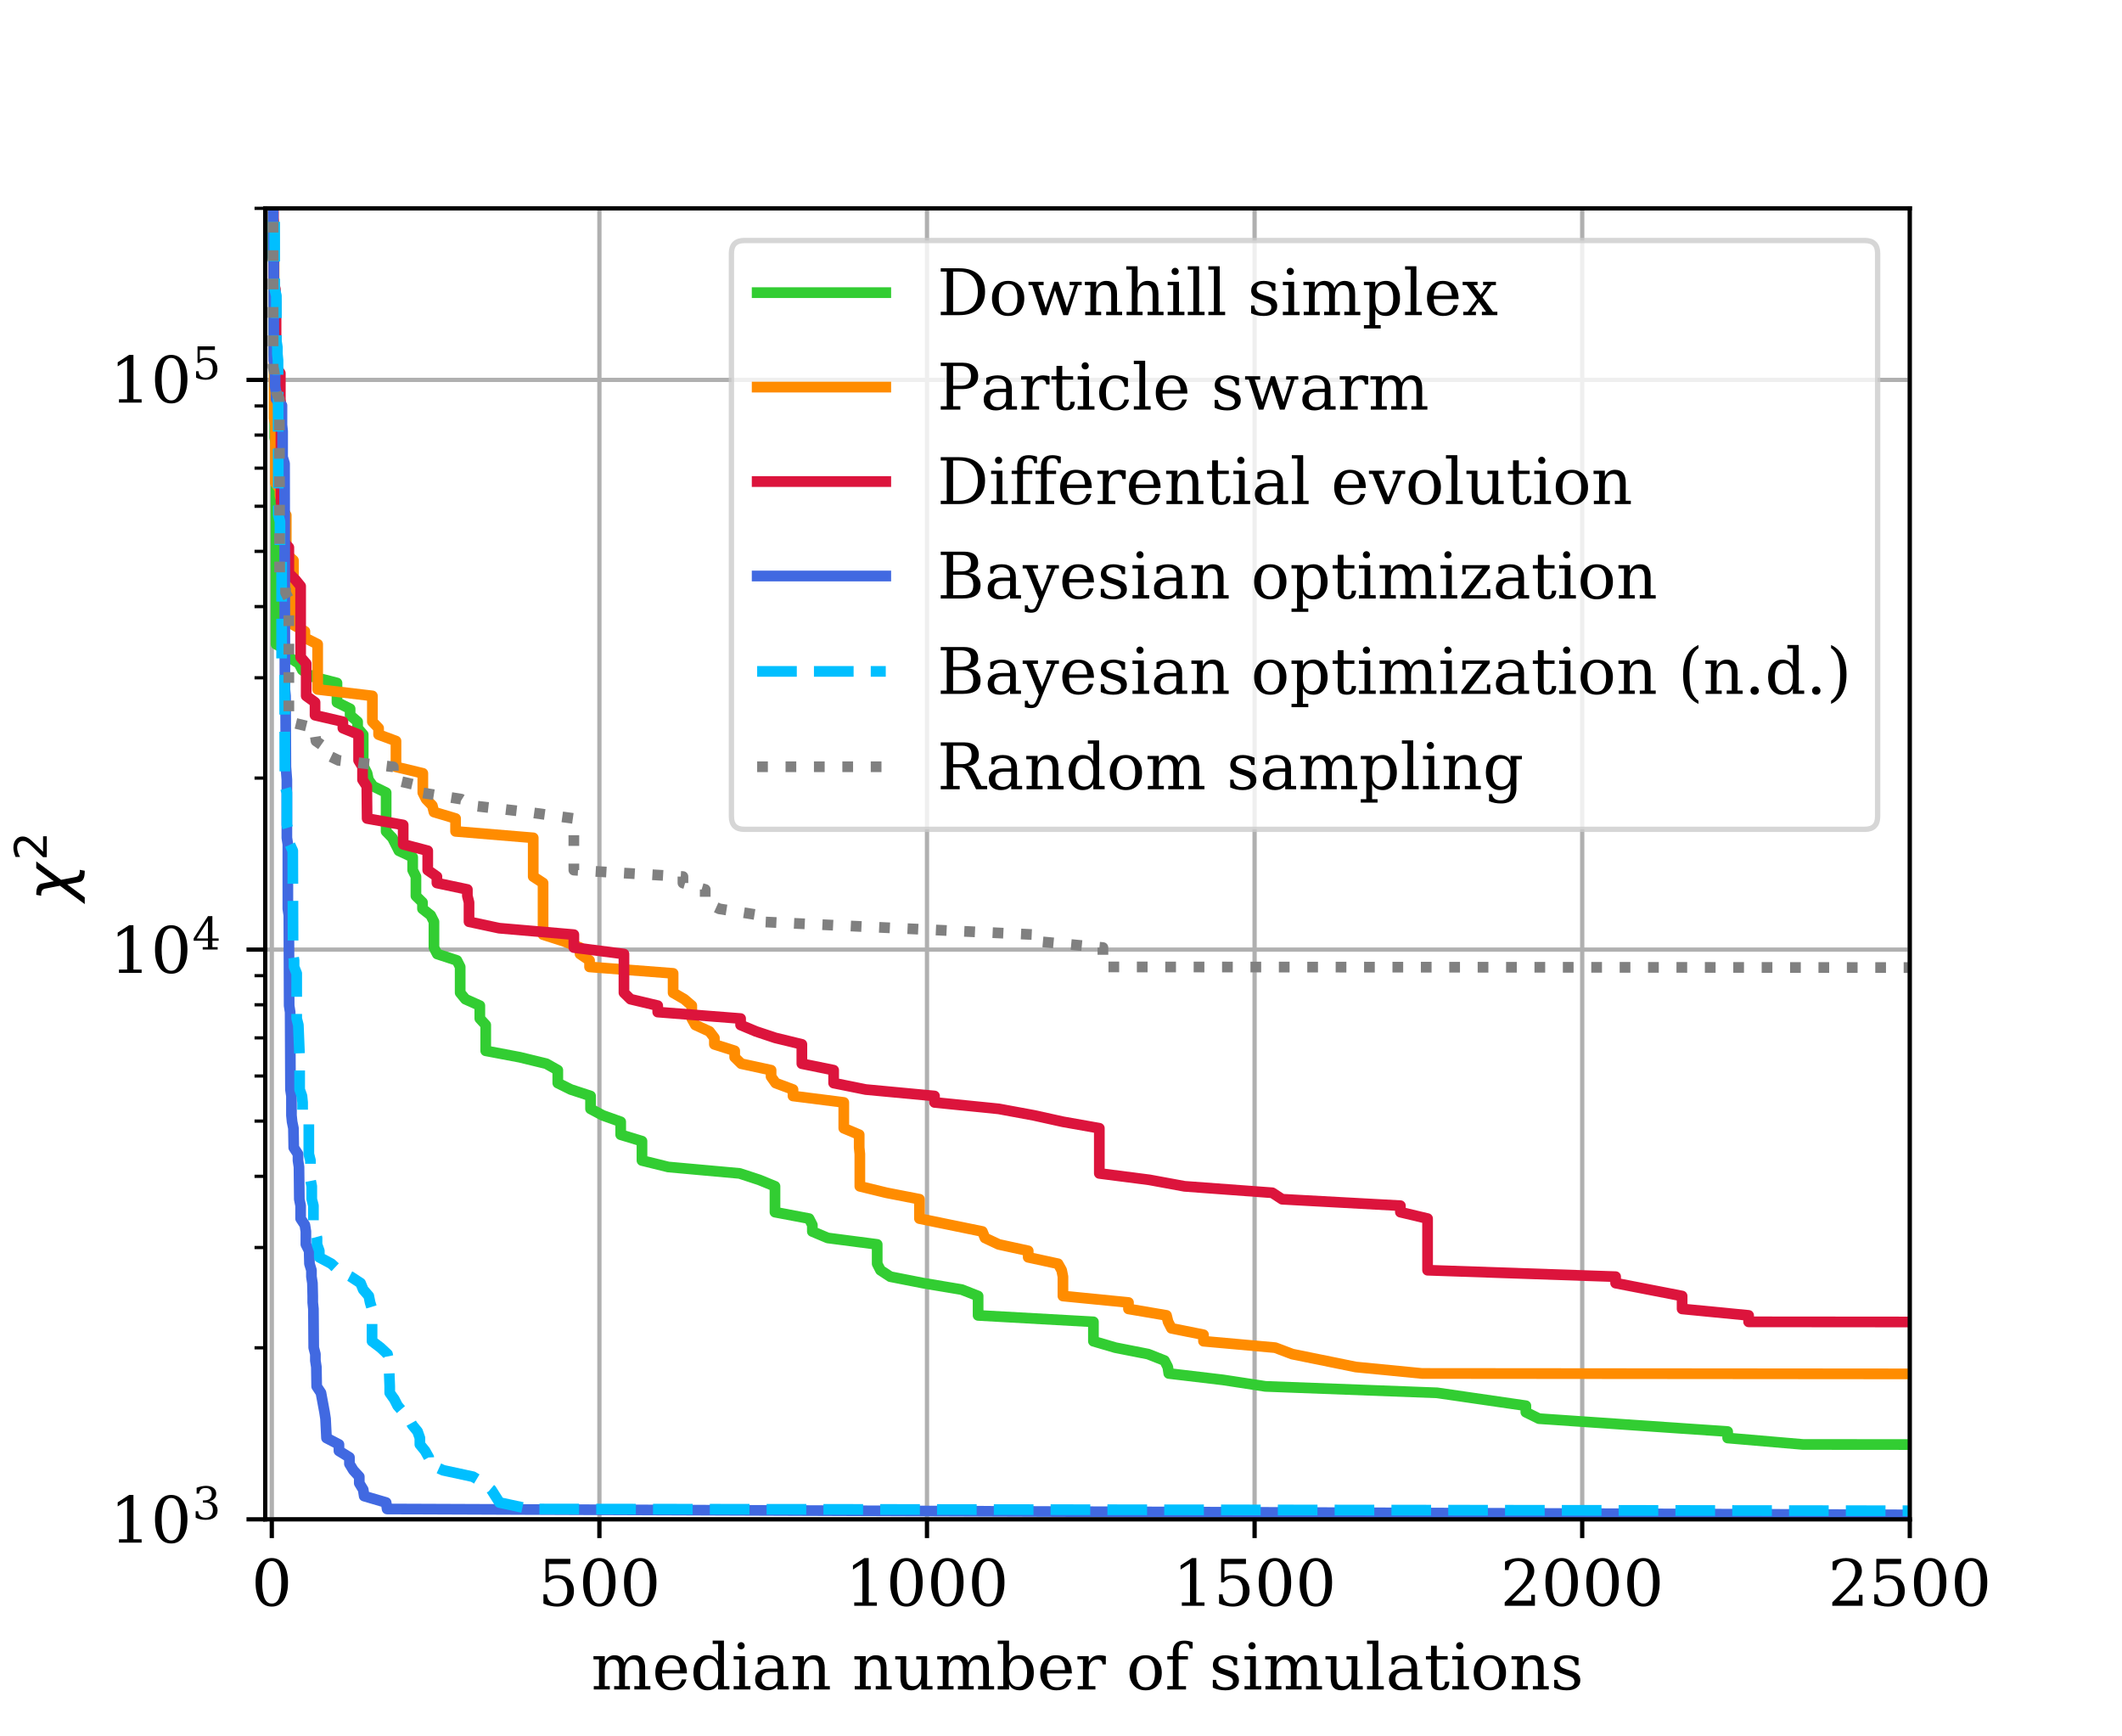 <?xml version="1.0" encoding="UTF-8"?>
<svg xmlns="http://www.w3.org/2000/svg" xmlns:xlink="http://www.w3.org/1999/xlink" width="396pt" height="324pt" viewBox="0 0 396 324" version="1.2">
<defs>
<g>
<symbol overflow="visible" id="glyph0-0">
<path style="stroke:none;" d="M 3.816 -0.406 C 4.414 -0.406 4.859 -0.73 5.16 -1.391 C 5.449 -2.039 5.605 -3.035 5.605 -4.367 C 5.605 -5.688 5.449 -6.684 5.16 -7.344 C 4.859 -7.992 4.414 -8.328 3.816 -8.328 C 3.215 -8.328 2.762 -7.992 2.473 -7.344 C 2.172 -6.684 2.027 -5.688 2.027 -4.367 C 2.027 -3.035 2.172 -2.039 2.473 -1.391 C 2.762 -0.73 3.215 -0.406 3.816 -0.406 M 3.816 0.156 C 2.855 0.156 2.113 -0.238 1.586 -1.031 C 1.055 -1.824 0.793 -2.93 0.793 -4.367 C 0.793 -5.797 1.055 -6.91 1.586 -7.703 C 2.113 -8.496 2.855 -8.902 3.816 -8.902 C 4.766 -8.902 5.508 -8.496 6.035 -7.703 C 6.562 -6.91 6.84 -5.797 6.84 -4.367 C 6.84 -2.93 6.562 -1.824 6.035 -1.031 C 5.508 -0.238 4.766 0.156 3.816 0.156 "/>
</symbol>
<symbol overflow="visible" id="glyph0-1">
<path style="stroke:none;" d="M 6.035 -8.746 L 6.035 -7.789 L 2.027 -7.789 L 2.027 -5.281 C 2.219 -5.426 2.461 -5.52 2.734 -5.594 C 3 -5.664 3.312 -5.699 3.648 -5.699 C 4.586 -5.699 5.328 -5.438 5.879 -4.906 C 6.434 -4.379 6.707 -3.672 6.707 -2.773 C 6.707 -1.836 6.434 -1.117 5.879 -0.613 C 5.328 -0.098 4.547 0.156 3.551 0.156 C 3.145 0.156 2.734 0.109 2.316 0.012 C 1.883 -0.07 1.453 -0.215 1.02 -0.422 L 1.02 -2.125 L 1.68 -2.125 C 1.715 -1.559 1.895 -1.129 2.207 -0.84 C 2.52 -0.551 2.977 -0.406 3.551 -0.406 C 4.164 -0.406 4.633 -0.613 4.969 -1.02 C 5.305 -1.43 5.473 -2.004 5.473 -2.773 C 5.473 -3.527 5.305 -4.105 4.98 -4.512 C 4.645 -4.922 4.176 -5.125 3.551 -5.125 C 3.191 -5.125 2.879 -5.051 2.617 -4.934 C 2.352 -4.812 2.113 -4.621 1.906 -4.355 L 1.402 -4.355 L 1.402 -8.746 L 6.035 -8.746 "/>
</symbol>
<symbol overflow="visible" id="glyph0-2">
<path style="stroke:none;" d="M 1.703 0 L 1.703 -0.625 L 3.227 -0.625 L 3.227 -7.895 L 1.465 -6.758 L 1.465 -7.523 L 3.602 -8.902 L 4.402 -8.902 L 4.402 -0.625 L 5.93 -0.625 L 5.93 0 L 1.703 0 "/>
</symbol>
<symbol overflow="visible" id="glyph0-3">
<path style="stroke:none;" d="M 1.535 -6.66 L 0.875 -6.66 L 0.875 -8.219 C 1.285 -8.438 1.703 -8.605 2.137 -8.723 C 2.555 -8.844 2.977 -8.902 3.383 -8.902 C 4.297 -8.902 5.016 -8.676 5.543 -8.242 C 6.07 -7.801 6.336 -7.199 6.336 -6.445 C 6.336 -5.578 5.734 -4.559 4.535 -3.371 C 4.441 -3.277 4.379 -3.215 4.332 -3.168 L 2.125 -0.961 L 5.773 -0.961 L 5.773 -2.039 L 6.457 -2.039 L 6.457 0 L 0.816 0 L 0.816 -0.637 L 3.469 -3.289 C 4.043 -3.863 4.465 -4.402 4.715 -4.895 C 4.969 -5.387 5.102 -5.902 5.102 -6.445 C 5.102 -7.031 4.945 -7.488 4.633 -7.824 C 4.32 -8.16 3.898 -8.328 3.371 -8.328 C 2.809 -8.328 2.375 -8.184 2.074 -7.906 C 1.766 -7.633 1.586 -7.211 1.535 -6.66 "/>
</symbol>
<symbol overflow="visible" id="glyph0-4">
<path style="stroke:none;" d="M 6.215 -5.016 C 6.422 -5.473 6.684 -5.809 7.008 -6.047 C 7.332 -6.277 7.703 -6.395 8.137 -6.395 C 8.785 -6.395 9.277 -6.191 9.602 -5.785 C 9.91 -5.375 10.078 -4.777 10.078 -3.961 L 10.078 -0.625 L 11.051 -0.625 L 11.051 0 L 8.062 0 L 8.062 -0.625 L 9 -0.625 L 9 -3.84 C 9 -4.465 8.902 -4.922 8.711 -5.195 C 8.52 -5.461 8.219 -5.605 7.789 -5.605 C 7.309 -5.605 6.938 -5.41 6.684 -5.051 C 6.434 -4.691 6.312 -4.164 6.312 -3.469 L 6.312 -0.625 L 7.246 -0.625 L 7.246 0 L 4.297 0 L 4.297 -0.625 L 5.23 -0.625 L 5.23 -3.875 C 5.23 -4.5 5.137 -4.945 4.945 -5.207 C 4.754 -5.473 4.453 -5.605 4.02 -5.605 C 3.539 -5.605 3.168 -5.41 2.914 -5.051 C 2.664 -4.691 2.543 -4.164 2.543 -3.469 L 2.543 -0.625 L 3.48 -0.625 L 3.48 0 L 0.492 0 L 0.492 -0.625 L 1.465 -0.625 L 1.465 -5.617 L 0.434 -5.617 L 0.434 -6.227 L 2.543 -6.227 L 2.543 -5.125 C 2.734 -5.531 2.988 -5.855 3.301 -6.07 C 3.613 -6.289 3.961 -6.395 4.355 -6.395 C 4.836 -6.395 5.23 -6.277 5.555 -6.035 C 5.879 -5.797 6.098 -5.449 6.215 -5.016 "/>
</symbol>
<symbol overflow="visible" id="glyph0-5">
<path style="stroke:none;" d="M 6.504 -3 L 1.859 -3 L 1.859 -2.953 C 1.859 -2.113 2.016 -1.477 2.328 -1.043 C 2.641 -0.613 3.109 -0.406 3.73 -0.406 C 4.199 -0.406 4.586 -0.527 4.895 -0.781 C 5.195 -1.02 5.41 -1.391 5.531 -1.883 L 6.395 -1.883 C 6.227 -1.199 5.902 -0.684 5.449 -0.348 C 4.98 -0.012 4.367 0.156 3.625 0.156 C 2.711 0.156 1.98 -0.133 1.43 -0.73 C 0.875 -1.332 0.602 -2.125 0.602 -3.121 C 0.602 -4.105 0.863 -4.895 1.414 -5.496 C 1.957 -6.098 2.664 -6.395 3.551 -6.395 C 4.488 -6.395 5.219 -6.098 5.723 -5.52 C 6.227 -4.945 6.48 -4.105 6.504 -3 M 5.23 -3.625 C 5.207 -4.344 5.051 -4.895 4.766 -5.27 C 4.477 -5.629 4.078 -5.82 3.551 -5.82 C 3.047 -5.82 2.664 -5.629 2.375 -5.258 C 2.09 -4.883 1.922 -4.344 1.859 -3.625 L 5.23 -3.625 "/>
</symbol>
<symbol overflow="visible" id="glyph0-6">
<path style="stroke:none;" d="M 6.301 -0.625 L 7.332 -0.625 L 7.332 0 L 5.219 0 L 5.219 -0.973 C 5.004 -0.574 4.738 -0.289 4.414 -0.109 C 4.078 0.059 3.684 0.156 3.203 0.156 C 2.438 0.156 1.801 -0.145 1.32 -0.742 C 0.84 -1.344 0.602 -2.137 0.602 -3.121 C 0.602 -4.094 0.84 -4.883 1.32 -5.484 C 1.801 -6.086 2.438 -6.395 3.203 -6.395 C 3.684 -6.395 4.078 -6.301 4.414 -6.121 C 4.738 -5.93 5.004 -5.641 5.219 -5.258 L 5.219 -8.496 L 4.199 -8.496 L 4.199 -9.121 L 6.301 -9.121 L 6.301 -0.625 M 5.219 -2.809 L 5.219 -3.422 C 5.219 -4.164 5.074 -4.727 4.789 -5.125 C 4.5 -5.52 4.078 -5.723 3.539 -5.723 C 2.988 -5.723 2.566 -5.496 2.281 -5.062 C 1.992 -4.633 1.859 -3.984 1.859 -3.121 C 1.859 -2.258 1.992 -1.598 2.281 -1.164 C 2.566 -0.719 2.988 -0.504 3.539 -0.504 C 4.078 -0.504 4.5 -0.695 4.789 -1.094 C 5.074 -1.477 5.219 -2.051 5.219 -2.809 "/>
</symbol>
<symbol overflow="visible" id="glyph0-7">
<path style="stroke:none;" d="M 1.164 -8.16 C 1.164 -8.34 1.223 -8.496 1.355 -8.629 C 1.488 -8.762 1.645 -8.832 1.836 -8.832 C 2.004 -8.832 2.16 -8.762 2.293 -8.629 C 2.426 -8.496 2.496 -8.34 2.496 -8.16 C 2.496 -7.969 2.426 -7.812 2.305 -7.691 C 2.172 -7.559 2.016 -7.5 1.836 -7.5 C 1.645 -7.5 1.488 -7.559 1.355 -7.691 C 1.223 -7.812 1.164 -7.969 1.164 -8.16 M 2.543 -0.625 L 3.562 -0.625 L 3.562 0 L 0.434 0 L 0.434 -0.625 L 1.465 -0.625 L 1.465 -5.605 L 0.434 -5.605 L 0.434 -6.227 L 2.543 -6.227 L 2.543 -0.625 "/>
</symbol>
<symbol overflow="visible" id="glyph0-8">
<path style="stroke:none;" d="M 4.777 -1.957 L 4.777 -3.277 L 3.383 -3.277 C 2.844 -3.277 2.449 -3.156 2.184 -2.93 C 1.922 -2.688 1.801 -2.34 1.801 -1.871 C 1.801 -1.441 1.934 -1.094 2.195 -0.84 C 2.461 -0.574 2.82 -0.457 3.277 -0.457 C 3.719 -0.457 4.078 -0.59 4.355 -0.863 C 4.633 -1.141 4.777 -1.5 4.777 -1.957 M 5.855 -3.887 L 5.855 -0.625 L 6.816 -0.625 L 6.816 0 L 4.777 0 L 4.777 -0.672 C 4.535 -0.383 4.262 -0.168 3.949 -0.035 C 3.637 0.086 3.266 0.156 2.855 0.156 C 2.16 0.156 1.609 -0.023 1.199 -0.383 C 0.793 -0.742 0.602 -1.246 0.602 -1.871 C 0.602 -2.508 0.828 -3 1.297 -3.359 C 1.754 -3.719 2.41 -3.898 3.266 -3.898 L 4.777 -3.898 L 4.777 -4.332 C 4.777 -4.801 4.633 -5.16 4.344 -5.426 C 4.055 -5.688 3.648 -5.82 3.133 -5.82 C 2.699 -5.82 2.363 -5.711 2.113 -5.52 C 1.848 -5.328 1.691 -5.039 1.633 -4.656 L 1.078 -4.656 L 1.078 -5.914 C 1.453 -6.07 1.812 -6.191 2.172 -6.277 C 2.52 -6.348 2.867 -6.395 3.203 -6.395 C 4.066 -6.395 4.715 -6.18 5.172 -5.746 C 5.629 -5.316 5.855 -4.703 5.855 -3.887 "/>
</symbol>
<symbol overflow="visible" id="glyph0-9">
<path style="stroke:none;" d="M 0.492 0 L 0.492 -0.625 L 1.465 -0.625 L 1.465 -5.605 L 0.434 -5.605 L 0.434 -6.227 L 2.543 -6.227 L 2.543 -5.125 C 2.734 -5.531 3 -5.855 3.312 -6.07 C 3.625 -6.289 3.996 -6.395 4.43 -6.395 C 5.113 -6.395 5.617 -6.191 5.941 -5.809 C 6.266 -5.41 6.434 -4.801 6.434 -3.961 L 6.434 -0.625 L 7.391 -0.625 L 7.391 0 L 4.414 0 L 4.414 -0.625 L 5.352 -0.625 L 5.352 -3.625 C 5.352 -4.379 5.258 -4.895 5.062 -5.184 C 4.871 -5.473 4.547 -5.617 4.078 -5.617 C 3.574 -5.617 3.191 -5.426 2.93 -5.062 C 2.664 -4.691 2.543 -4.164 2.543 -3.469 L 2.543 -0.625 L 3.48 -0.625 L 3.48 0 L 0.492 0 "/>
</symbol>
<symbol overflow="visible" id="glyph0-10">
<path style="stroke:none;" d=""/>
</symbol>
<symbol overflow="visible" id="glyph0-11">
<path style="stroke:none;" d="M 4.246 -6.227 L 6.266 -6.227 L 6.266 -0.625 L 7.285 -0.625 L 7.285 0 L 5.184 0 L 5.184 -1.105 C 4.98 -0.684 4.715 -0.371 4.402 -0.156 C 4.094 0.047 3.719 0.156 3.312 0.156 C 2.617 0.156 2.102 -0.035 1.777 -0.422 C 1.453 -0.805 1.297 -1.43 1.297 -2.27 L 1.297 -5.605 L 0.324 -5.605 L 0.324 -6.227 L 2.375 -6.227 L 2.375 -2.605 C 2.375 -1.836 2.461 -1.32 2.652 -1.043 C 2.844 -0.758 3.168 -0.625 3.648 -0.625 C 4.152 -0.625 4.523 -0.805 4.789 -1.176 C 5.051 -1.535 5.184 -2.074 5.184 -2.773 L 5.184 -5.605 L 4.246 -5.605 L 4.246 -6.227 "/>
</symbol>
<symbol overflow="visible" id="glyph0-12">
<path style="stroke:none;" d="M 1.379 -0.625 L 1.379 -8.496 L 0.348 -8.496 L 0.348 -9.121 L 2.461 -9.121 L 2.461 -5.258 C 2.664 -5.641 2.93 -5.93 3.266 -6.121 C 3.59 -6.301 3.996 -6.395 4.477 -6.395 C 5.242 -6.395 5.867 -6.086 6.348 -5.484 C 6.828 -4.883 7.078 -4.094 7.078 -3.121 C 7.078 -2.137 6.828 -1.344 6.348 -0.742 C 5.867 -0.145 5.242 0.156 4.477 0.156 C 3.996 0.156 3.59 0.059 3.266 -0.109 C 2.93 -0.289 2.664 -0.574 2.461 -0.973 L 2.461 0 L 0.348 0 L 0.348 -0.625 L 1.379 -0.625 M 2.461 -2.809 C 2.461 -2.051 2.605 -1.477 2.891 -1.094 C 3.18 -0.695 3.59 -0.504 4.141 -0.504 C 4.691 -0.504 5.102 -0.719 5.387 -1.164 C 5.676 -1.598 5.82 -2.258 5.82 -3.121 C 5.82 -3.984 5.676 -4.633 5.387 -5.062 C 5.102 -5.496 4.691 -5.723 4.141 -5.723 C 3.59 -5.723 3.18 -5.52 2.891 -5.125 C 2.605 -4.727 2.461 -4.164 2.461 -3.422 L 2.461 -2.809 "/>
</symbol>
<symbol overflow="visible" id="glyph0-13">
<path style="stroke:none;" d="M 5.734 -6.238 L 5.734 -4.68 L 5.113 -4.68 C 5.09 -4.992 5.004 -5.219 4.859 -5.375 C 4.703 -5.52 4.477 -5.605 4.188 -5.605 C 3.66 -5.605 3.254 -5.41 2.965 -5.051 C 2.676 -4.68 2.543 -4.152 2.543 -3.469 L 2.543 -0.625 L 3.793 -0.625 L 3.793 0 L 0.492 0 L 0.492 -0.625 L 1.465 -0.625 L 1.465 -5.617 L 0.434 -5.617 L 0.434 -6.227 L 2.543 -6.227 L 2.543 -5.125 C 2.746 -5.555 3.012 -5.867 3.348 -6.086 C 3.684 -6.289 4.094 -6.395 4.57 -6.395 C 4.738 -6.395 4.934 -6.371 5.125 -6.348 C 5.316 -6.324 5.52 -6.289 5.734 -6.238 "/>
</symbol>
<symbol overflow="visible" id="glyph0-14">
<path style="stroke:none;" d="M 3.613 -0.406 C 4.188 -0.406 4.621 -0.637 4.922 -1.094 C 5.207 -1.547 5.363 -2.219 5.363 -3.121 C 5.363 -4.008 5.207 -4.68 4.922 -5.137 C 4.621 -5.594 4.188 -5.82 3.613 -5.82 C 3.035 -5.82 2.594 -5.594 2.305 -5.137 C 2.004 -4.68 1.859 -4.008 1.859 -3.121 C 1.859 -2.219 2.004 -1.547 2.305 -1.094 C 2.594 -0.637 3.035 -0.406 3.613 -0.406 M 3.613 0.156 C 2.699 0.156 1.98 -0.133 1.43 -0.73 C 0.875 -1.332 0.602 -2.125 0.602 -3.121 C 0.602 -4.105 0.863 -4.895 1.414 -5.496 C 1.969 -6.098 2.699 -6.395 3.613 -6.395 C 4.523 -6.395 5.242 -6.098 5.797 -5.496 C 6.348 -4.895 6.625 -4.105 6.625 -3.121 C 6.625 -2.125 6.348 -1.332 5.797 -0.73 C 5.242 -0.133 4.523 0.156 3.613 0.156 "/>
</symbol>
<symbol overflow="visible" id="glyph0-15">
<path style="stroke:none;" d="M 5.16 -7.645 L 4.598 -7.645 C 4.586 -7.934 4.5 -8.16 4.344 -8.316 C 4.176 -8.461 3.949 -8.543 3.637 -8.543 C 3.227 -8.543 2.953 -8.426 2.785 -8.207 C 2.617 -7.992 2.543 -7.598 2.543 -7.031 L 2.543 -6.227 L 4.285 -6.227 L 4.285 -5.605 L 2.543 -5.605 L 2.543 -0.625 L 3.926 -0.625 L 3.926 0 L 0.434 0 L 0.434 -0.625 L 1.465 -0.625 L 1.465 -5.605 L 0.434 -5.605 L 0.434 -6.227 L 1.465 -6.227 L 1.465 -7.008 C 1.465 -7.703 1.645 -8.219 2.004 -8.578 C 2.363 -8.941 2.891 -9.121 3.602 -9.121 C 3.863 -9.121 4.117 -9.098 4.379 -9.047 C 4.645 -9 4.895 -8.93 5.16 -8.832 L 5.16 -7.645 "/>
</symbol>
<symbol overflow="visible" id="glyph0-16">
<path style="stroke:none;" d="M 0.672 -0.348 L 0.672 -1.801 L 1.297 -1.801 C 1.309 -1.332 1.453 -0.984 1.727 -0.758 C 2.004 -0.516 2.41 -0.406 2.953 -0.406 C 3.434 -0.406 3.805 -0.492 4.055 -0.684 C 4.309 -0.863 4.441 -1.129 4.441 -1.477 C 4.441 -1.738 4.344 -1.969 4.164 -2.137 C 3.973 -2.305 3.59 -2.484 2.988 -2.676 L 2.207 -2.941 C 1.668 -3.109 1.285 -3.324 1.043 -3.59 C 0.805 -3.84 0.684 -4.164 0.684 -4.57 C 0.684 -5.137 0.887 -5.578 1.309 -5.902 C 1.727 -6.227 2.305 -6.395 3.047 -6.395 C 3.371 -6.395 3.719 -6.348 4.078 -6.266 C 4.441 -6.18 4.824 -6.059 5.207 -5.891 L 5.207 -4.535 L 4.586 -4.535 C 4.559 -4.934 4.43 -5.242 4.164 -5.473 C 3.898 -5.699 3.539 -5.82 3.086 -5.82 C 2.629 -5.82 2.281 -5.734 2.051 -5.578 C 1.812 -5.41 1.703 -5.172 1.703 -4.859 C 1.703 -4.598 1.789 -4.379 1.969 -4.223 C 2.137 -4.066 2.496 -3.91 3.023 -3.742 L 3.875 -3.48 C 4.465 -3.289 4.883 -3.059 5.148 -2.785 C 5.41 -2.508 5.543 -2.16 5.543 -1.727 C 5.543 -1.129 5.316 -0.672 4.859 -0.336 C 4.402 0 3.793 0.156 3 0.156 C 2.594 0.156 2.207 0.109 1.824 0.035 C 1.441 -0.035 1.055 -0.168 0.672 -0.348 "/>
</symbol>
<symbol overflow="visible" id="glyph0-17">
<path style="stroke:none;" d="M 2.461 -0.625 L 3.48 -0.625 L 3.48 0 L 0.348 0 L 0.348 -0.625 L 1.379 -0.625 L 1.379 -8.496 L 0.348 -8.496 L 0.348 -9.121 L 2.461 -9.121 L 2.461 -0.625 "/>
</symbol>
<symbol overflow="visible" id="glyph0-18">
<path style="stroke:none;" d="M 1.297 -5.605 L 0.348 -5.605 L 0.348 -6.227 L 1.297 -6.227 L 1.297 -8.16 L 2.375 -8.16 L 2.375 -6.227 L 4.402 -6.227 L 4.402 -5.605 L 2.375 -5.605 L 2.375 -1.645 C 2.375 -1.117 2.426 -0.77 2.531 -0.625 C 2.629 -0.48 2.82 -0.406 3.098 -0.406 C 3.371 -0.406 3.574 -0.492 3.707 -0.66 C 3.828 -0.828 3.898 -1.094 3.91 -1.465 L 4.727 -1.465 C 4.691 -0.887 4.535 -0.48 4.262 -0.227 C 3.984 0.023 3.562 0.156 3 0.156 C 2.375 0.156 1.934 0.012 1.68 -0.254 C 1.414 -0.516 1.297 -0.984 1.297 -1.645 L 1.297 -5.605 "/>
</symbol>
<symbol overflow="visible" id="glyph0-19">
<path style="stroke:none;" d="M 2.965 -0.625 L 4.055 -0.625 C 5.184 -0.625 6.059 -0.949 6.672 -1.598 C 7.273 -2.242 7.586 -3.168 7.586 -4.379 C 7.586 -5.594 7.273 -6.516 6.672 -7.164 C 6.059 -7.801 5.184 -8.125 4.055 -8.125 L 2.965 -8.125 L 2.965 -0.625 M 0.66 0 L 0.66 -0.625 L 1.777 -0.625 L 1.777 -8.125 L 0.66 -8.125 L 0.66 -8.746 L 4.141 -8.746 C 5.652 -8.746 6.828 -8.363 7.668 -7.598 C 8.508 -6.828 8.93 -5.746 8.93 -4.379 C 8.93 -3 8.496 -1.922 7.656 -1.152 C 6.816 -0.383 5.641 0 4.141 0 L 0.66 0 "/>
</symbol>
<symbol overflow="visible" id="glyph0-20">
<path style="stroke:none;" d="M 5.762 -6.227 L 7.355 -1.367 L 8.762 -5.605 L 7.859 -5.605 L 7.859 -6.227 L 10.117 -6.227 L 10.117 -5.605 L 9.422 -5.605 L 7.57 0 L 6.672 0 L 5.137 -4.656 L 3.602 0 L 2.734 0 L 0.887 -5.605 L 0.191 -5.605 L 0.191 -6.227 L 3.012 -6.227 L 3.012 -5.605 L 2.004 -5.605 L 3.395 -1.367 L 5.004 -6.227 L 5.762 -6.227 "/>
</symbol>
<symbol overflow="visible" id="glyph0-21">
<path style="stroke:none;" d="M 0.492 0 L 0.492 -0.625 L 1.465 -0.625 L 1.465 -8.496 L 0.434 -8.496 L 0.434 -9.121 L 2.543 -9.121 L 2.543 -5.125 C 2.734 -5.531 3 -5.855 3.312 -6.07 C 3.625 -6.289 3.996 -6.395 4.43 -6.395 C 5.113 -6.395 5.617 -6.191 5.941 -5.809 C 6.266 -5.41 6.434 -4.801 6.434 -3.961 L 6.434 -0.625 L 7.391 -0.625 L 7.391 0 L 4.414 0 L 4.414 -0.625 L 5.352 -0.625 L 5.352 -3.625 C 5.352 -4.379 5.258 -4.895 5.062 -5.184 C 4.871 -5.461 4.547 -5.605 4.078 -5.605 C 3.574 -5.605 3.191 -5.41 2.93 -5.051 C 2.664 -4.691 2.543 -4.164 2.543 -3.469 L 2.543 -0.625 L 3.48 -0.625 L 3.48 0 L 0.492 0 "/>
</symbol>
<symbol overflow="visible" id="glyph0-22">
<path style="stroke:none;" d="M 2.461 -3.422 L 2.461 -2.809 C 2.461 -2.051 2.605 -1.477 2.891 -1.094 C 3.18 -0.695 3.59 -0.504 4.141 -0.504 C 4.691 -0.504 5.102 -0.719 5.387 -1.164 C 5.676 -1.598 5.82 -2.258 5.82 -3.121 C 5.82 -3.984 5.676 -4.633 5.387 -5.062 C 5.102 -5.496 4.691 -5.723 4.141 -5.723 C 3.59 -5.723 3.18 -5.52 2.891 -5.125 C 2.605 -4.727 2.461 -4.164 2.461 -3.422 M 1.379 -5.605 L 0.348 -5.605 L 0.348 -6.227 L 2.461 -6.227 L 2.461 -5.258 C 2.664 -5.641 2.93 -5.93 3.266 -6.121 C 3.59 -6.301 3.996 -6.395 4.477 -6.395 C 5.242 -6.395 5.867 -6.086 6.348 -5.484 C 6.828 -4.883 7.078 -4.094 7.078 -3.121 C 7.078 -2.137 6.828 -1.344 6.348 -0.742 C 5.867 -0.145 5.242 0.156 4.477 0.156 C 3.996 0.156 3.59 0.059 3.266 -0.109 C 2.93 -0.289 2.664 -0.574 2.461 -0.973 L 2.461 1.859 L 3.48 1.859 L 3.48 2.484 L 0.348 2.484 L 0.348 1.859 L 1.379 1.859 L 1.379 -5.605 "/>
</symbol>
<symbol overflow="visible" id="glyph0-23">
<path style="stroke:none;" d="M 3.492 -3.805 L 4.801 -5.605 L 3.961 -5.605 L 3.961 -6.227 L 6.359 -6.227 L 6.359 -5.605 L 5.531 -5.605 L 3.863 -3.301 L 5.809 -0.625 L 6.625 -0.625 L 6.625 0 L 3.742 0 L 3.742 -0.625 L 4.535 -0.625 L 3.18 -2.484 L 1.824 -0.625 L 2.629 -0.625 L 2.629 0 L 0.266 0 L 0.266 -0.625 L 1.094 -0.625 L 2.809 -2.988 L 0.91 -5.605 L 0.145 -5.605 L 0.145 -6.227 L 2.93 -6.227 L 2.93 -5.605 L 2.184 -5.605 L 3.492 -3.805 "/>
</symbol>
<symbol overflow="visible" id="glyph0-24">
<path style="stroke:none;" d="M 2.965 -4.453 L 4.512 -4.453 C 5.09 -4.453 5.531 -4.609 5.844 -4.922 C 6.145 -5.23 6.301 -5.688 6.301 -6.289 C 6.301 -6.887 6.145 -7.344 5.844 -7.656 C 5.531 -7.969 5.09 -8.125 4.512 -8.125 L 2.965 -8.125 L 2.965 -4.453 M 0.66 0 L 0.66 -0.625 L 1.777 -0.625 L 1.777 -8.125 L 0.66 -8.125 L 0.66 -8.746 L 4.801 -8.746 C 5.664 -8.746 6.359 -8.52 6.875 -8.074 C 7.379 -7.633 7.645 -7.031 7.645 -6.289 C 7.645 -5.531 7.379 -4.934 6.875 -4.488 C 6.359 -4.043 5.664 -3.828 4.801 -3.828 L 2.965 -3.828 L 2.965 -0.625 L 4.32 -0.625 L 4.32 0 L 0.66 0 "/>
</symbol>
<symbol overflow="visible" id="glyph0-25">
<path style="stroke:none;" d="M 6.168 -1.871 C 6.012 -1.199 5.723 -0.695 5.293 -0.359 C 4.859 -0.012 4.297 0.156 3.613 0.156 C 2.699 0.156 1.98 -0.133 1.43 -0.73 C 0.875 -1.332 0.602 -2.125 0.602 -3.121 C 0.602 -4.105 0.875 -4.895 1.43 -5.496 C 1.98 -6.098 2.699 -6.395 3.613 -6.395 C 3.996 -6.395 4.391 -6.348 4.789 -6.254 C 5.172 -6.156 5.566 -6.023 5.965 -5.844 L 5.965 -4.246 L 5.34 -4.246 C 5.258 -4.789 5.074 -5.184 4.801 -5.438 C 4.523 -5.688 4.129 -5.82 3.625 -5.82 C 3.035 -5.82 2.594 -5.594 2.305 -5.137 C 2.004 -4.68 1.859 -4.008 1.859 -3.121 C 1.859 -2.207 2.004 -1.535 2.305 -1.078 C 2.594 -0.625 3.035 -0.406 3.625 -0.406 C 4.078 -0.406 4.453 -0.527 4.727 -0.77 C 5.004 -1.008 5.195 -1.379 5.305 -1.871 L 6.168 -1.871 "/>
</symbol>
<symbol overflow="visible" id="glyph0-26">
<path style="stroke:none;" d="M 2.965 0 L 0.672 -5.605 L -0.023 -5.605 L -0.023 -6.227 L 2.832 -6.227 L 2.832 -5.605 L 1.836 -5.605 L 3.59 -1.32 L 5.34 -5.605 L 4.402 -5.605 L 4.402 -6.227 L 6.742 -6.227 L 6.742 -5.605 L 6.047 -5.605 L 3.758 0 L 2.965 0 "/>
</symbol>
<symbol overflow="visible" id="glyph0-27">
<path style="stroke:none;" d="M 2.965 -0.625 L 4.715 -0.625 C 5.41 -0.625 5.93 -0.77 6.254 -1.078 C 6.574 -1.379 6.742 -1.859 6.742 -2.531 C 6.742 -3.18 6.574 -3.66 6.254 -3.973 C 5.93 -4.273 5.41 -4.43 4.715 -4.43 L 2.965 -4.43 L 2.965 -0.625 M 2.965 -5.051 L 4.453 -5.051 C 5.09 -5.051 5.555 -5.172 5.855 -5.41 C 6.145 -5.652 6.301 -6.047 6.301 -6.59 C 6.301 -7.117 6.145 -7.512 5.855 -7.754 C 5.555 -7.992 5.09 -8.125 4.453 -8.125 L 2.965 -8.125 L 2.965 -5.051 M 0.66 0 L 0.66 -0.625 L 1.777 -0.625 L 1.777 -8.125 L 0.66 -8.125 L 0.66 -8.746 L 4.98 -8.746 C 5.855 -8.746 6.516 -8.566 6.973 -8.207 C 7.414 -7.848 7.645 -7.309 7.645 -6.59 C 7.645 -6.059 7.488 -5.652 7.176 -5.34 C 6.863 -5.027 6.422 -4.848 5.82 -4.777 C 6.562 -4.68 7.129 -4.441 7.512 -4.055 C 7.895 -3.672 8.09 -3.168 8.09 -2.531 C 8.09 -1.668 7.812 -1.02 7.262 -0.613 C 6.707 -0.203 5.855 0 4.703 0 L 0.66 0 "/>
</symbol>
<symbol overflow="visible" id="glyph0-28">
<path style="stroke:none;" d="M 2.594 1.129 L 3 0.098 L 0.672 -5.605 L -0.023 -5.605 L -0.023 -6.227 L 2.832 -6.227 L 2.832 -5.605 L 1.836 -5.605 L 3.59 -1.32 L 5.34 -5.605 L 4.402 -5.605 L 4.402 -6.227 L 6.742 -6.227 L 6.742 -5.605 L 6.047 -5.605 L 3.191 1.391 C 3 1.871 2.785 2.207 2.543 2.387 C 2.305 2.555 1.969 2.652 1.535 2.652 C 1.344 2.652 1.164 2.629 0.973 2.605 C 0.781 2.566 0.574 2.52 0.383 2.473 L 0.383 1.285 L 0.938 1.285 C 0.961 1.547 1.02 1.727 1.141 1.848 C 1.246 1.969 1.414 2.027 1.656 2.027 C 1.871 2.027 2.039 1.969 2.172 1.848 C 2.305 1.727 2.449 1.488 2.594 1.129 "/>
</symbol>
<symbol overflow="visible" id="glyph0-29">
<path style="stroke:none;" d="M 0.48 0 L 0.48 -0.504 L 4.379 -5.605 L 1.297 -5.605 L 1.297 -4.523 L 0.672 -4.523 L 0.672 -6.227 L 5.773 -6.227 L 5.773 -5.723 L 1.871 -0.625 L 5.258 -0.625 L 5.258 -1.754 L 5.879 -1.754 L 5.879 0 L 0.48 0 "/>
</symbol>
<symbol overflow="visible" id="glyph0-30">
<path style="stroke:none;" d="M 3.828 1.859 C 2.867 1.43 2.148 0.758 1.668 -0.156 C 1.188 -1.066 0.949 -2.23 0.949 -3.625 C 0.949 -5.016 1.188 -6.168 1.668 -7.094 C 2.148 -8.016 2.867 -8.688 3.828 -9.121 L 3.828 -8.543 C 3.227 -8.125 2.797 -7.535 2.531 -6.793 C 2.27 -6.035 2.137 -4.98 2.137 -3.625 C 2.137 -2.258 2.27 -1.199 2.531 -0.457 C 2.797 0.289 3.227 0.863 3.828 1.285 L 3.828 1.859 "/>
</symbol>
<symbol overflow="visible" id="glyph0-31">
<path style="stroke:none;" d="M 1.129 -0.613 C 1.129 -0.828 1.199 -1.008 1.344 -1.164 C 1.488 -1.309 1.68 -1.391 1.906 -1.391 C 2.125 -1.391 2.305 -1.309 2.461 -1.164 C 2.605 -1.008 2.688 -0.828 2.688 -0.613 C 2.688 -0.395 2.605 -0.203 2.461 -0.059 C 2.305 0.086 2.125 0.156 1.906 0.156 C 1.68 0.156 1.488 0.086 1.344 -0.059 C 1.199 -0.203 1.129 -0.383 1.129 -0.613 "/>
</symbol>
<symbol overflow="visible" id="glyph0-32">
<path style="stroke:none;" d="M 0.852 1.859 L 0.852 1.285 C 1.453 0.863 1.883 0.289 2.148 -0.457 C 2.41 -1.199 2.543 -2.258 2.543 -3.625 C 2.543 -4.98 2.41 -6.035 2.148 -6.793 C 1.883 -7.535 1.453 -8.125 0.852 -8.543 L 0.852 -9.121 C 1.801 -8.688 2.52 -8.016 3 -7.094 C 3.48 -6.168 3.73 -5.016 3.73 -3.625 C 3.73 -2.23 3.48 -1.066 3 -0.156 C 2.52 0.758 1.801 1.43 0.852 1.859 "/>
</symbol>
<symbol overflow="visible" id="glyph0-33">
<path style="stroke:none;" d="M 5.746 -4.344 C 6.012 -4.273 6.254 -4.141 6.457 -3.961 C 6.648 -3.781 6.828 -3.527 6.984 -3.215 L 8.258 -0.625 L 9.324 -0.625 L 9.324 0 L 7.262 0 L 5.891 -2.785 C 5.629 -3.312 5.387 -3.66 5.172 -3.828 C 4.957 -3.984 4.656 -4.066 4.273 -4.066 L 2.965 -4.066 L 2.965 -0.625 L 4.199 -0.625 L 4.199 0 L 0.66 0 L 0.66 -0.625 L 1.777 -0.625 L 1.777 -8.125 L 0.66 -8.125 L 0.66 -8.746 L 5.102 -8.746 C 5.941 -8.746 6.602 -8.543 7.066 -8.137 C 7.523 -7.727 7.766 -7.152 7.766 -6.406 C 7.766 -5.809 7.598 -5.328 7.262 -4.992 C 6.926 -4.645 6.422 -4.43 5.746 -4.344 M 2.965 -4.691 L 4.691 -4.691 C 5.281 -4.691 5.711 -4.824 6 -5.113 C 6.277 -5.387 6.422 -5.82 6.422 -6.406 C 6.422 -6.984 6.277 -7.414 6 -7.703 C 5.711 -7.98 5.281 -8.125 4.691 -8.125 L 2.965 -8.125 L 2.965 -4.691 "/>
</symbol>
<symbol overflow="visible" id="glyph0-34">
<path style="stroke:none;" d="M 6.301 -5.605 L 6.301 -0.133 C 6.301 0.758 6.047 1.441 5.555 1.922 C 5.062 2.398 4.367 2.652 3.457 2.652 C 3.047 2.652 2.652 2.617 2.281 2.543 C 1.895 2.473 1.535 2.352 1.199 2.207 L 1.199 0.898 L 1.766 0.898 C 1.836 1.309 1.992 1.598 2.258 1.789 C 2.52 1.98 2.891 2.074 3.383 2.074 C 4.008 2.074 4.477 1.895 4.777 1.535 C 5.062 1.176 5.219 0.613 5.219 -0.133 L 5.219 -0.973 C 5.004 -0.574 4.738 -0.289 4.414 -0.109 C 4.078 0.059 3.684 0.156 3.203 0.156 C 2.438 0.156 1.801 -0.145 1.32 -0.742 C 0.84 -1.344 0.602 -2.137 0.602 -3.121 C 0.602 -4.094 0.84 -4.883 1.32 -5.484 C 1.801 -6.086 2.438 -6.395 3.203 -6.395 C 3.684 -6.395 4.078 -6.301 4.414 -6.121 C 4.738 -5.93 5.004 -5.641 5.219 -5.258 L 5.219 -6.227 L 7.332 -6.227 L 7.332 -5.605 L 6.301 -5.605 M 5.219 -3.422 C 5.219 -4.164 5.074 -4.727 4.789 -5.125 C 4.5 -5.52 4.078 -5.723 3.539 -5.723 C 2.988 -5.723 2.566 -5.496 2.281 -5.062 C 1.992 -4.633 1.859 -3.984 1.859 -3.121 C 1.859 -2.258 1.992 -1.598 2.281 -1.164 C 2.566 -0.719 2.988 -0.504 3.539 -0.504 C 4.078 -0.504 4.5 -0.695 4.789 -1.094 C 5.074 -1.477 5.219 -2.051 5.219 -2.809 L 5.219 -3.422 "/>
</symbol>
<symbol overflow="visible" id="glyph1-0">
<path style="stroke:none;" d="M 0.816 -5.863 C 1.133 -5.98 1.438 -6.074 1.73 -6.141 C 2.023 -6.199 2.301 -6.234 2.562 -6.234 C 3.16 -6.234 3.629 -6.098 3.965 -5.848 C 4.301 -5.586 4.469 -5.227 4.469 -4.77 C 4.469 -4.402 4.352 -4.09 4.117 -3.848 C 3.879 -3.594 3.555 -3.426 3.133 -3.344 C 3.637 -3.27 4.023 -3.082 4.301 -2.789 C 4.578 -2.496 4.723 -2.117 4.723 -1.656 C 4.723 -1.082 4.527 -0.648 4.141 -0.344 C 3.754 -0.043 3.207 0.109 2.488 0.109 C 2.168 0.109 1.848 0.074 1.547 0.008 C 1.242 -0.051 0.941 -0.152 0.637 -0.293 L 0.637 -1.488 L 1.102 -1.488 C 1.125 -1.082 1.262 -0.789 1.496 -0.59 C 1.73 -0.387 2.066 -0.285 2.504 -0.285 C 2.922 -0.285 3.25 -0.402 3.496 -0.648 C 3.73 -0.891 3.855 -1.227 3.855 -1.645 C 3.855 -2.125 3.73 -2.488 3.477 -2.738 C 3.227 -2.98 2.863 -3.109 2.387 -3.109 L 2 -3.109 L 2 -3.527 L 2.199 -3.527 C 2.68 -3.527 3.039 -3.621 3.277 -3.82 C 3.512 -4.023 3.637 -4.316 3.637 -4.723 C 3.637 -5.074 3.535 -5.352 3.344 -5.543 C 3.141 -5.73 2.863 -5.828 2.496 -5.828 C 2.125 -5.828 1.832 -5.738 1.629 -5.562 C 1.43 -5.383 1.309 -5.125 1.277 -4.789 L 0.816 -4.789 L 0.816 -5.863 "/>
</symbol>
<symbol overflow="visible" id="glyph1-1">
<path style="stroke:none;" d="M 2.93 -2.074 L 2.93 -5.336 L 0.84 -2.074 L 2.93 -2.074 M 4.738 0 L 1.949 0 L 1.949 -0.438 L 2.93 -0.438 L 2.93 -1.637 L 0.262 -1.637 L 0.262 -2.082 L 2.941 -6.234 L 3.754 -6.234 L 3.754 -2.074 L 4.922 -2.074 L 4.922 -1.637 L 3.754 -1.637 L 3.754 -0.438 L 4.738 -0.438 L 4.738 0 "/>
</symbol>
<symbol overflow="visible" id="glyph1-2">
<path style="stroke:none;" d="M 4.227 -6.125 L 4.227 -5.453 L 1.418 -5.453 L 1.418 -3.695 C 1.555 -3.797 1.723 -3.863 1.914 -3.914 C 2.102 -3.965 2.32 -3.988 2.555 -3.988 C 3.207 -3.988 3.73 -3.805 4.117 -3.438 C 4.504 -3.066 4.695 -2.57 4.695 -1.941 C 4.695 -1.285 4.504 -0.781 4.117 -0.43 C 3.73 -0.066 3.184 0.109 2.488 0.109 C 2.199 0.109 1.914 0.074 1.621 0.008 C 1.32 -0.051 1.016 -0.152 0.715 -0.293 L 0.715 -1.488 L 1.176 -1.488 C 1.203 -1.094 1.328 -0.789 1.547 -0.59 C 1.766 -0.387 2.082 -0.285 2.488 -0.285 C 2.914 -0.285 3.242 -0.43 3.477 -0.715 C 3.711 -1 3.832 -1.402 3.832 -1.941 C 3.832 -2.469 3.711 -2.871 3.484 -3.16 C 3.25 -3.445 2.922 -3.586 2.488 -3.586 C 2.234 -3.586 2.016 -3.535 1.832 -3.453 C 1.645 -3.367 1.477 -3.234 1.336 -3.051 L 0.984 -3.051 L 0.984 -6.125 L 4.227 -6.125 "/>
</symbol>
<symbol overflow="visible" id="glyph2-0">
<path style="stroke:none;" d="M -0.695 -1.613 L -0.695 -4.504 L 0 -4.504 L 0 -0.613 L -0.695 -0.613 C -1.016 -0.926 -1.453 -1.352 -2.008 -1.898 C -2.555 -2.438 -2.906 -2.781 -3.066 -2.922 C -3.359 -3.191 -3.613 -3.375 -3.82 -3.477 C -4.023 -3.578 -4.234 -3.637 -4.434 -3.637 C -4.754 -3.637 -5.023 -3.52 -5.227 -3.293 C -5.426 -3.066 -5.535 -2.773 -5.535 -2.402 C -5.535 -2.141 -5.484 -1.863 -5.402 -1.578 C -5.309 -1.293 -5.176 -0.984 -4.988 -0.656 L -5.828 -0.656 C -5.965 -0.992 -6.066 -1.301 -6.133 -1.586 C -6.199 -1.875 -6.234 -2.141 -6.234 -2.387 C -6.234 -3.016 -6.074 -3.52 -5.754 -3.898 C -5.434 -4.277 -5.016 -4.469 -4.484 -4.469 C -4.234 -4.469 -3.988 -4.418 -3.773 -4.324 C -3.543 -4.234 -3.277 -4.066 -2.973 -3.812 C -2.891 -3.746 -2.664 -3.527 -2.285 -3.16 C -1.906 -2.789 -1.379 -2.277 -0.695 -1.613 "/>
</symbol>
</g>
<clipPath id="clip1">
  <path d="M 50 38.879 L 52 38.879 L 52 283.5 L 50 283.5 Z M 50 38.879 "/>
</clipPath>
<clipPath id="clip2">
  <path d="M 111 38.879 L 113 38.879 L 113 283.5 L 111 283.5 Z M 111 38.879 "/>
</clipPath>
<clipPath id="clip3">
  <path d="M 172 38.879 L 174 38.879 L 174 283.5 L 172 283.5 Z M 172 38.879 "/>
</clipPath>
<clipPath id="clip4">
  <path d="M 233 38.879 L 235 38.879 L 235 283.5 L 233 283.5 Z M 233 38.879 "/>
</clipPath>
<clipPath id="clip5">
  <path d="M 294 38.879 L 296 38.879 L 296 283.5 L 294 283.5 Z M 294 38.879 "/>
</clipPath>
<clipPath id="clip6">
  <path d="M 355 38.879 L 356.398 38.879 L 356.398 283.5 L 355 283.5 Z M 355 38.879 "/>
</clipPath>
<clipPath id="clip7">
  <path d="M 49.5 282 L 356.398 282 L 356.398 283.5 L 49.5 283.5 Z M 49.5 282 "/>
</clipPath>
<clipPath id="clip8">
  <path d="M 49.5 176 L 356.398 176 L 356.398 178 L 49.5 178 Z M 49.5 176 "/>
</clipPath>
<clipPath id="clip9">
  <path d="M 49.5 70 L 356.398 70 L 356.398 72 L 49.5 72 Z M 49.5 70 "/>
</clipPath>
<clipPath id="clip10">
  <path d="M 49.5 38.879 L 356.398 38.879 L 356.398 271 L 49.5 271 Z M 49.5 38.879 "/>
</clipPath>
<clipPath id="clip11">
  <path d="M 49.5 38.879 L 356.398 38.879 L 356.398 258 L 49.5 258 Z M 49.5 38.879 "/>
</clipPath>
<clipPath id="clip12">
  <path d="M 49.5 38.879 L 356.398 38.879 L 356.398 249 L 49.5 249 Z M 49.5 38.879 "/>
</clipPath>
<clipPath id="clip13">
  <path d="M 49.5 38.879 L 356.398 38.879 L 356.398 283.5 L 49.5 283.5 Z M 49.5 38.879 "/>
</clipPath>
<clipPath id="clip14">
  <path d="M 49.5 38.879 L 356.398 38.879 L 356.398 283 L 49.5 283 Z M 49.5 38.879 "/>
</clipPath>
<clipPath id="clip15">
  <path d="M 49.5 38.879 L 356.398 38.879 L 356.398 182 L 49.5 182 Z M 49.5 38.879 "/>
</clipPath>
</defs>
<g id="surface1">
<rect x="0" y="0" width="396" height="324" style="fill:rgb(100%,100%,100%);fill-opacity:1;stroke:none;"/>
<path style=" stroke:none;fill-rule:nonzero;fill:rgb(100%,100%,100%);fill-opacity:1;" d="M 49.5 283.5 L 356.398 283.5 L 356.398 38.879 L 49.5 38.879 Z M 49.5 283.5 "/>
<g clip-path="url(#clip1)" clip-rule="nonzero">
<path style="fill:none;stroke-width:0.8;stroke-linecap:square;stroke-linejoin:round;stroke:rgb(69.019%,69.019%,69.019%);stroke-opacity:1;stroke-miterlimit:10;" d="M 50.723 40.5 L 50.723 285.121 " transform="matrix(1,0,0,-1,0,324)"/>
</g>
<path style="fill:none;stroke-width:0.8;stroke-linecap:butt;stroke-linejoin:round;stroke:rgb(0%,0%,0%);stroke-opacity:1;stroke-miterlimit:10;" d="M 50.723 40.5 L 50.723 37 " transform="matrix(1,0,0,-1,0,324)"/>
<g style="fill:rgb(0%,0%,0%);fill-opacity:1;">
  <use xlink:href="#glyph0-0" x="46.902" y="299.625"/>
</g>
<g clip-path="url(#clip2)" clip-rule="nonzero">
<path style="fill:none;stroke-width:0.8;stroke-linecap:square;stroke-linejoin:round;stroke:rgb(69.019%,69.019%,69.019%);stroke-opacity:1;stroke-miterlimit:10;" d="M 111.859 40.5 L 111.859 285.121 " transform="matrix(1,0,0,-1,0,324)"/>
</g>
<path style="fill:none;stroke-width:0.8;stroke-linecap:butt;stroke-linejoin:round;stroke:rgb(0%,0%,0%);stroke-opacity:1;stroke-miterlimit:10;" d="M 111.859 40.5 L 111.859 37 " transform="matrix(1,0,0,-1,0,324)"/>
<g style="fill:rgb(0%,0%,0%);fill-opacity:1;">
  <use xlink:href="#glyph0-1" x="100.397" y="299.625"/>
  <use xlink:href="#glyph0-0" x="108.029" y="299.625"/>
  <use xlink:href="#glyph0-0" x="115.661" y="299.625"/>
</g>
<g clip-path="url(#clip3)" clip-rule="nonzero">
<path style="fill:none;stroke-width:0.8;stroke-linecap:square;stroke-linejoin:round;stroke:rgb(69.019%,69.019%,69.019%);stroke-opacity:1;stroke-miterlimit:10;" d="M 172.992 40.5 L 172.992 285.121 " transform="matrix(1,0,0,-1,0,324)"/>
</g>
<path style="fill:none;stroke-width:0.8;stroke-linecap:butt;stroke-linejoin:round;stroke:rgb(0%,0%,0%);stroke-opacity:1;stroke-miterlimit:10;" d="M 172.992 40.5 L 172.992 37 " transform="matrix(1,0,0,-1,0,324)"/>
<g style="fill:rgb(0%,0%,0%);fill-opacity:1;">
  <use xlink:href="#glyph0-2" x="157.712" y="299.625"/>
  <use xlink:href="#glyph0-0" x="165.344" y="299.625"/>
  <use xlink:href="#glyph0-0" x="172.976" y="299.625"/>
  <use xlink:href="#glyph0-0" x="180.608" y="299.625"/>
</g>
<g clip-path="url(#clip4)" clip-rule="nonzero">
<path style="fill:none;stroke-width:0.8;stroke-linecap:square;stroke-linejoin:round;stroke:rgb(69.019%,69.019%,69.019%);stroke-opacity:1;stroke-miterlimit:10;" d="M 234.129 40.5 L 234.129 285.121 " transform="matrix(1,0,0,-1,0,324)"/>
</g>
<path style="fill:none;stroke-width:0.8;stroke-linecap:butt;stroke-linejoin:round;stroke:rgb(0%,0%,0%);stroke-opacity:1;stroke-miterlimit:10;" d="M 234.129 40.5 L 234.129 37 " transform="matrix(1,0,0,-1,0,324)"/>
<g style="fill:rgb(0%,0%,0%);fill-opacity:1;">
  <use xlink:href="#glyph0-2" x="218.848" y="299.625"/>
  <use xlink:href="#glyph0-1" x="226.48" y="299.625"/>
  <use xlink:href="#glyph0-0" x="234.112" y="299.625"/>
  <use xlink:href="#glyph0-0" x="241.744" y="299.625"/>
</g>
<g clip-path="url(#clip5)" clip-rule="nonzero">
<path style="fill:none;stroke-width:0.8;stroke-linecap:square;stroke-linejoin:round;stroke:rgb(69.019%,69.019%,69.019%);stroke-opacity:1;stroke-miterlimit:10;" d="M 295.266 40.5 L 295.266 285.121 " transform="matrix(1,0,0,-1,0,324)"/>
</g>
<path style="fill:none;stroke-width:0.8;stroke-linecap:butt;stroke-linejoin:round;stroke:rgb(0%,0%,0%);stroke-opacity:1;stroke-miterlimit:10;" d="M 295.266 40.5 L 295.266 37 " transform="matrix(1,0,0,-1,0,324)"/>
<g style="fill:rgb(0%,0%,0%);fill-opacity:1;">
  <use xlink:href="#glyph0-3" x="279.983" y="299.625"/>
  <use xlink:href="#glyph0-0" x="287.615" y="299.625"/>
  <use xlink:href="#glyph0-0" x="295.247" y="299.625"/>
  <use xlink:href="#glyph0-0" x="302.879" y="299.625"/>
</g>
<g clip-path="url(#clip6)" clip-rule="nonzero">
<path style="fill:none;stroke-width:0.8;stroke-linecap:square;stroke-linejoin:round;stroke:rgb(69.019%,69.019%,69.019%);stroke-opacity:1;stroke-miterlimit:10;" d="M 356.398 40.5 L 356.398 285.121 " transform="matrix(1,0,0,-1,0,324)"/>
</g>
<path style="fill:none;stroke-width:0.8;stroke-linecap:butt;stroke-linejoin:round;stroke:rgb(0%,0%,0%);stroke-opacity:1;stroke-miterlimit:10;" d="M 356.398 40.5 L 356.398 37 " transform="matrix(1,0,0,-1,0,324)"/>
<g style="fill:rgb(0%,0%,0%);fill-opacity:1;">
  <use xlink:href="#glyph0-3" x="341.119" y="299.625"/>
  <use xlink:href="#glyph0-1" x="348.751" y="299.625"/>
  <use xlink:href="#glyph0-0" x="356.383" y="299.625"/>
  <use xlink:href="#glyph0-0" x="364.015" y="299.625"/>
</g>
<g style="fill:rgb(0%,0%,0%);fill-opacity:1;">
  <use xlink:href="#glyph0-4" x="110.317" y="315.25"/>
  <use xlink:href="#glyph0-5" x="121.693" y="315.25"/>
  <use xlink:href="#glyph0-6" x="128.797" y="315.25"/>
  <use xlink:href="#glyph0-7" x="136.477" y="315.25"/>
  <use xlink:href="#glyph0-8" x="140.317" y="315.25"/>
  <use xlink:href="#glyph0-9" x="147.469" y="315.25"/>
  <use xlink:href="#glyph0-10" x="155.197" y="315.25"/>
  <use xlink:href="#glyph0-9" x="159.013" y="315.25"/>
  <use xlink:href="#glyph0-11" x="166.741" y="315.25"/>
  <use xlink:href="#glyph0-4" x="174.469" y="315.25"/>
  <use xlink:href="#glyph0-12" x="185.845" y="315.25"/>
  <use xlink:href="#glyph0-5" x="193.525" y="315.25"/>
  <use xlink:href="#glyph0-13" x="200.629" y="315.25"/>
  <use xlink:href="#glyph0-10" x="206.365" y="315.25"/>
  <use xlink:href="#glyph0-14" x="210.181" y="315.25"/>
  <use xlink:href="#glyph0-15" x="217.405" y="315.25"/>
  <use xlink:href="#glyph0-10" x="221.845" y="315.25"/>
  <use xlink:href="#glyph0-16" x="225.661" y="315.25"/>
  <use xlink:href="#glyph0-7" x="231.817" y="315.25"/>
  <use xlink:href="#glyph0-4" x="235.657" y="315.25"/>
  <use xlink:href="#glyph0-11" x="247.033" y="315.25"/>
  <use xlink:href="#glyph0-17" x="254.761" y="315.25"/>
  <use xlink:href="#glyph0-8" x="258.601" y="315.25"/>
  <use xlink:href="#glyph0-18" x="265.753" y="315.25"/>
  <use xlink:href="#glyph0-7" x="270.577" y="315.25"/>
  <use xlink:href="#glyph0-14" x="274.417" y="315.25"/>
  <use xlink:href="#glyph0-9" x="281.641" y="315.25"/>
  <use xlink:href="#glyph0-16" x="289.369" y="315.25"/>
</g>
<g clip-path="url(#clip7)" clip-rule="nonzero">
<path style="fill:none;stroke-width:0.8;stroke-linecap:square;stroke-linejoin:round;stroke:rgb(69.019%,69.019%,69.019%);stroke-opacity:1;stroke-miterlimit:10;" d="M 49.5 40.5 L 356.398 40.5 " transform="matrix(1,0,0,-1,0,324)"/>
</g>
<path style="fill:none;stroke-width:0.8;stroke-linecap:butt;stroke-linejoin:round;stroke:rgb(0%,0%,0%);stroke-opacity:1;stroke-miterlimit:10;" d="M 49.5 40.5 L 46 40.5 " transform="matrix(1,0,0,-1,0,324)"/>
<g style="fill:rgb(0%,0%,0%);fill-opacity:1;">
  <use xlink:href="#glyph0-2" x="20.5" y="287.848"/>
</g>
<g style="fill:rgb(0%,0%,0%);fill-opacity:1;">
  <use xlink:href="#glyph0-0" x="28.135" y="287.848"/>
</g>
<g style="fill:rgb(0%,0%,0%);fill-opacity:1;">
  <use xlink:href="#glyph1-0" x="35.879" y="283.484"/>
</g>
<g clip-path="url(#clip8)" clip-rule="nonzero">
<path style="fill:none;stroke-width:0.8;stroke-linecap:square;stroke-linejoin:round;stroke:rgb(69.019%,69.019%,69.019%);stroke-opacity:1;stroke-miterlimit:10;" d="M 49.5 146.809 L 356.398 146.809 " transform="matrix(1,0,0,-1,0,324)"/>
</g>
<path style="fill:none;stroke-width:0.8;stroke-linecap:butt;stroke-linejoin:round;stroke:rgb(0%,0%,0%);stroke-opacity:1;stroke-miterlimit:10;" d="M 49.5 146.809 L 46 146.809 " transform="matrix(1,0,0,-1,0,324)"/>
<g style="fill:rgb(0%,0%,0%);fill-opacity:1;">
  <use xlink:href="#glyph0-2" x="20.5" y="181.54"/>
</g>
<g style="fill:rgb(0%,0%,0%);fill-opacity:1;">
  <use xlink:href="#glyph0-0" x="28.135" y="181.54"/>
</g>
<g style="fill:rgb(0%,0%,0%);fill-opacity:1;">
  <use xlink:href="#glyph1-1" x="35.879" y="177.175"/>
</g>
<g clip-path="url(#clip9)" clip-rule="nonzero">
<path style="fill:none;stroke-width:0.8;stroke-linecap:square;stroke-linejoin:round;stroke:rgb(69.019%,69.019%,69.019%);stroke-opacity:1;stroke-miterlimit:10;" d="M 49.5 253.117 L 356.398 253.117 " transform="matrix(1,0,0,-1,0,324)"/>
</g>
<path style="fill:none;stroke-width:0.8;stroke-linecap:butt;stroke-linejoin:round;stroke:rgb(0%,0%,0%);stroke-opacity:1;stroke-miterlimit:10;" d="M 49.5 253.117 L 46 253.117 " transform="matrix(1,0,0,-1,0,324)"/>
<g style="fill:rgb(0%,0%,0%);fill-opacity:1;">
  <use xlink:href="#glyph0-2" x="20.5" y="75.121"/>
</g>
<g style="fill:rgb(0%,0%,0%);fill-opacity:1;">
  <use xlink:href="#glyph0-0" x="28.135" y="75.121"/>
</g>
<g style="fill:rgb(0%,0%,0%);fill-opacity:1;">
  <use xlink:href="#glyph1-2" x="35.879" y="70.757"/>
</g>
<path style="fill:none;stroke-width:0.6;stroke-linecap:butt;stroke-linejoin:round;stroke:rgb(0%,0%,0%);stroke-opacity:1;stroke-miterlimit:10;" d="M 49.5 72.504 L 47.5 72.504 " transform="matrix(1,0,0,-1,0,324)"/>
<path style="fill:none;stroke-width:0.6;stroke-linecap:butt;stroke-linejoin:round;stroke:rgb(0%,0%,0%);stroke-opacity:1;stroke-miterlimit:10;" d="M 49.5 91.223 L 47.5 91.223 " transform="matrix(1,0,0,-1,0,324)"/>
<path style="fill:none;stroke-width:0.6;stroke-linecap:butt;stroke-linejoin:round;stroke:rgb(0%,0%,0%);stroke-opacity:1;stroke-miterlimit:10;" d="M 49.5 104.504 L 47.5 104.504 " transform="matrix(1,0,0,-1,0,324)"/>
<path style="fill:none;stroke-width:0.6;stroke-linecap:butt;stroke-linejoin:round;stroke:rgb(0%,0%,0%);stroke-opacity:1;stroke-miterlimit:10;" d="M 49.5 114.809 L 47.5 114.809 " transform="matrix(1,0,0,-1,0,324)"/>
<path style="fill:none;stroke-width:0.6;stroke-linecap:butt;stroke-linejoin:round;stroke:rgb(0%,0%,0%);stroke-opacity:1;stroke-miterlimit:10;" d="M 49.5 123.223 L 47.5 123.223 " transform="matrix(1,0,0,-1,0,324)"/>
<path style="fill:none;stroke-width:0.6;stroke-linecap:butt;stroke-linejoin:round;stroke:rgb(0%,0%,0%);stroke-opacity:1;stroke-miterlimit:10;" d="M 49.5 130.34 L 47.5 130.34 " transform="matrix(1,0,0,-1,0,324)"/>
<path style="fill:none;stroke-width:0.6;stroke-linecap:butt;stroke-linejoin:round;stroke:rgb(0%,0%,0%);stroke-opacity:1;stroke-miterlimit:10;" d="M 49.5 136.508 L 47.5 136.508 " transform="matrix(1,0,0,-1,0,324)"/>
<path style="fill:none;stroke-width:0.6;stroke-linecap:butt;stroke-linejoin:round;stroke:rgb(0%,0%,0%);stroke-opacity:1;stroke-miterlimit:10;" d="M 49.5 141.945 L 47.5 141.945 " transform="matrix(1,0,0,-1,0,324)"/>
<path style="fill:none;stroke-width:0.6;stroke-linecap:butt;stroke-linejoin:round;stroke:rgb(0%,0%,0%);stroke-opacity:1;stroke-miterlimit:10;" d="M 49.5 178.812 L 47.5 178.812 " transform="matrix(1,0,0,-1,0,324)"/>
<path style="fill:none;stroke-width:0.6;stroke-linecap:butt;stroke-linejoin:round;stroke:rgb(0%,0%,0%);stroke-opacity:1;stroke-miterlimit:10;" d="M 49.5 197.531 L 47.5 197.531 " transform="matrix(1,0,0,-1,0,324)"/>
<path style="fill:none;stroke-width:0.6;stroke-linecap:butt;stroke-linejoin:round;stroke:rgb(0%,0%,0%);stroke-opacity:1;stroke-miterlimit:10;" d="M 49.5 210.812 L 47.5 210.812 " transform="matrix(1,0,0,-1,0,324)"/>
<path style="fill:none;stroke-width:0.6;stroke-linecap:butt;stroke-linejoin:round;stroke:rgb(0%,0%,0%);stroke-opacity:1;stroke-miterlimit:10;" d="M 49.5 221.117 L 47.5 221.117 " transform="matrix(1,0,0,-1,0,324)"/>
<path style="fill:none;stroke-width:0.6;stroke-linecap:butt;stroke-linejoin:round;stroke:rgb(0%,0%,0%);stroke-opacity:1;stroke-miterlimit:10;" d="M 49.5 229.535 L 47.5 229.535 " transform="matrix(1,0,0,-1,0,324)"/>
<path style="fill:none;stroke-width:0.6;stroke-linecap:butt;stroke-linejoin:round;stroke:rgb(0%,0%,0%);stroke-opacity:1;stroke-miterlimit:10;" d="M 49.5 236.648 L 47.5 236.648 " transform="matrix(1,0,0,-1,0,324)"/>
<path style="fill:none;stroke-width:0.6;stroke-linecap:butt;stroke-linejoin:round;stroke:rgb(0%,0%,0%);stroke-opacity:1;stroke-miterlimit:10;" d="M 49.5 242.816 L 47.5 242.816 " transform="matrix(1,0,0,-1,0,324)"/>
<path style="fill:none;stroke-width:0.6;stroke-linecap:butt;stroke-linejoin:round;stroke:rgb(0%,0%,0%);stroke-opacity:1;stroke-miterlimit:10;" d="M 49.5 248.254 L 47.5 248.254 " transform="matrix(1,0,0,-1,0,324)"/>
<path style="fill:none;stroke-width:0.6;stroke-linecap:butt;stroke-linejoin:round;stroke:rgb(0%,0%,0%);stroke-opacity:1;stroke-miterlimit:10;" d="M 49.5 285.121 L 47.5 285.121 " transform="matrix(1,0,0,-1,0,324)"/>
<g style="fill:rgb(0%,0%,0%);fill-opacity:1;">
  <use xlink:href="#glyph2-0" x="8.734" y="160.553"/>
</g>
<path style=" stroke:none;fill-rule:nonzero;fill:rgb(0%,0%,0%);fill-opacity:1;" d="M 14.781 164.59 L 12.547 165.023 L 15.812 167.445 L 15.812 168.707 L 11.191 165.273 L 8.434 165.812 C 7.941 165.91 7.688 166.258 7.688 166.859 L 7.688 167.145 L 6.766 166.965 L 6.777 166.559 C 6.812 165.551 7.148 164.984 7.797 164.867 L 10.039 164.434 L 6.766 161.996 L 6.766 160.727 L 11.395 164.172 L 14.145 163.641 C 14.637 163.547 14.887 163.199 14.887 162.598 L 14.887 162.309 L 15.812 162.477 L 15.801 162.898 C 15.777 163.906 15.43 164.469 14.781 164.59 "/>
<g clip-path="url(#clip10)" clip-rule="nonzero">
<path style="fill:none;stroke-width:2;stroke-linecap:square;stroke-linejoin:round;stroke:rgb(19.608%,80.391%,19.608%);stroke-opacity:1;stroke-miterlimit:10;" d="M 50.723 325 L 50.785 289.281 L 50.906 288.078 L 50.906 276.035 L 51.09 274.832 L 51.09 257.973 L 51.273 256.77 L 51.273 242.32 L 51.516 241.117 L 51.516 203.789 L 53.719 202.582 L 53.902 201.379 L 55.797 200.176 L 56.41 198.973 L 58.18 197.766 L 62.887 196.562 L 62.887 192.949 L 65.336 191.746 L 65.336 190.543 L 66.738 189.336 L 66.738 188.133 L 67.781 186.93 L 67.781 182.113 L 67.902 180.91 L 68.512 179.703 L 68.758 178.5 L 69.613 177.297 L 72.059 176.094 L 72.059 168.867 L 73.219 167.664 L 74.441 165.254 L 77.012 164.051 L 77.012 161.641 L 77.621 160.438 L 77.621 156.824 L 78.844 155.621 L 78.844 154.418 L 80.375 153.215 L 80.984 152.008 L 80.984 147.191 L 81.598 145.988 L 85.266 144.785 L 85.875 143.578 L 85.875 138.762 L 86.855 137.559 L 89.543 136.355 L 89.543 133.945 L 90.645 132.742 L 90.645 127.926 L 97.004 126.723 L 101.953 125.52 L 104.094 124.312 L 104.094 121.906 L 106.539 120.699 L 110.207 119.496 L 110.207 117.09 L 112.469 115.883 L 115.832 114.68 L 115.832 112.273 L 119.805 111.066 L 119.805 107.457 L 124.695 106.25 L 138.023 105.047 L 141.691 103.844 L 144.625 102.641 L 144.625 97.82 L 150.984 96.617 L 151.598 95.414 L 151.598 94.211 L 154.469 93.004 L 163.699 91.801 L 163.699 88.188 L 164.312 86.984 L 166.145 85.781 L 172.262 84.578 L 179.473 83.371 L 182.531 82.168 L 182.531 78.555 L 204.051 77.352 L 204.051 73.738 L 208.148 72.535 L 214.262 71.332 L 217.316 70.125 L 217.93 68.922 L 218.113 67.719 L 228.262 66.516 L 236.148 65.309 L 268.18 64.105 L 284.75 61.699 L 284.75 60.492 L 287.195 59.289 L 322.41 56.883 L 322.41 55.676 L 336.469 54.473 L 397 54.422 " transform="matrix(1,0,0,-1,0,324)"/>
</g>
<g clip-path="url(#clip11)" clip-rule="nonzero">
<path style="fill:none;stroke-width:2;stroke-linecap:square;stroke-linejoin:round;stroke:rgb(100%,54.901%,0%);stroke-opacity:1;stroke-miterlimit:10;" d="M 50.723 325 L 50.723 298.914 L 50.844 297.711 L 50.906 286.875 L 50.969 284.465 L 50.969 283.262 L 51.152 282.059 L 51.152 245.934 L 51.395 244.73 L 51.395 233.891 L 52.25 232.688 L 52.25 231.484 L 52.68 230.277 L 52.68 229.074 L 53.414 227.871 L 53.414 220.645 L 54.758 219.441 L 54.758 207.398 L 56.898 206.195 L 56.898 204.992 L 59.281 203.789 L 59.281 195.359 L 69.492 194.152 L 69.492 189.336 L 70.652 188.133 L 70.652 186.93 L 73.895 185.727 L 73.895 180.91 L 78.906 179.703 L 78.906 176.094 L 79.516 174.887 L 80.68 173.684 L 80.984 172.48 L 85.02 171.273 L 85.02 168.867 L 99.508 167.664 L 99.508 160.438 L 101.344 159.234 L 101.344 149.602 L 105.133 148.395 L 108.25 147.191 L 108.25 145.988 L 110.023 144.785 L 110.023 143.578 L 125.613 142.375 L 125.613 138.762 L 127.691 137.559 L 129.098 136.355 L 129.098 133.945 L 129.77 132.742 L 132.398 131.539 L 133.316 130.336 L 133.316 129.129 L 137.105 127.926 L 137.105 126.723 L 138.328 125.52 L 143.895 124.312 L 143.895 123.109 L 144.75 121.906 L 147.988 120.699 L 147.988 119.496 L 157.465 118.293 L 157.465 113.477 L 160.34 112.273 L 160.34 109.863 L 160.461 108.66 L 160.461 102.641 L 165.414 101.434 L 171.586 100.23 L 171.586 96.617 L 183.324 94.211 L 183.816 93.004 L 186.383 91.801 L 191.883 90.598 L 191.883 89.395 L 197.449 88.188 L 198.121 86.984 L 198.363 85.781 L 198.363 82.168 L 210.594 80.965 L 210.594 79.762 L 217.684 78.555 L 217.988 77.352 L 218.602 76.148 L 224.594 74.941 L 224.594 73.738 L 237.98 72.535 L 241.16 71.332 L 253.02 68.922 L 265.371 67.719 L 397 67.605 " transform="matrix(1,0,0,-1,0,324)"/>
</g>
<g clip-path="url(#clip12)" clip-rule="nonzero">
<path style="fill:none;stroke-width:2;stroke-linecap:square;stroke-linejoin:round;stroke:rgb(86.273%,7.843%,23.529%);stroke-opacity:1;stroke-miterlimit:10;" d="M 50.785 325 L 50.844 316.977 L 50.969 315.773 L 51.027 283.262 L 51.09 280.852 L 51.09 271.219 L 51.395 270.016 L 51.395 268.812 L 51.516 267.609 L 51.516 255.566 L 52.312 254.363 L 52.312 249.547 L 52.434 248.34 L 52.434 230.277 L 52.801 229.074 L 52.801 223.055 L 53.902 221.852 L 53.902 217.031 L 55.125 215.828 L 56.102 214.625 L 56.102 201.379 L 57.141 200.176 L 57.141 194.152 L 58.793 192.949 L 58.793 190.543 L 63.988 189.336 L 63.988 188.133 L 66.922 186.93 L 66.922 182.113 L 67.656 180.91 L 67.656 178.5 L 68.453 177.297 L 68.512 171.273 L 75.238 170.07 L 75.238 166.457 L 79.824 165.254 L 79.824 161.641 L 81.535 160.438 L 81.535 159.234 L 87.219 158.031 L 87.219 156.824 L 87.527 155.621 L 87.527 152.008 L 93.152 150.805 L 107.09 149.602 L 107.09 147.191 L 116.441 145.988 L 116.441 138.762 L 117.668 137.559 L 122.742 136.355 L 122.742 135.152 L 138.207 133.945 L 138.207 132.742 L 141.082 131.539 L 144.688 130.336 L 149.641 129.129 L 149.641 125.52 L 155.57 124.312 L 155.57 121.906 L 161.562 120.699 L 174.398 119.496 L 174.398 118.293 L 186.383 117.09 L 192.922 115.883 L 198.363 114.68 L 205.152 113.477 L 205.152 105.047 L 214.504 103.844 L 221.047 102.641 L 237.43 101.434 L 239.266 100.23 L 261.336 99.027 L 261.336 97.82 L 266.41 96.617 L 266.41 86.984 L 301.5 85.781 L 301.5 84.578 L 313.91 82.168 L 313.91 79.762 L 326.32 78.555 L 326.32 77.352 L 397 77.289 " transform="matrix(1,0,0,-1,0,324)"/>
</g>
<g clip-path="url(#clip13)" clip-rule="nonzero">
<path style="fill:none;stroke-width:2;stroke-linecap:square;stroke-linejoin:round;stroke:rgb(25.49%,41.176%,88.234%);stroke-opacity:1;stroke-miterlimit:10;" d="M 50.805 325 L 50.844 323 L 50.906 289.281 L 50.969 286.875 L 50.969 276.035 L 51.09 274.832 L 51.09 256.77 L 51.336 255.566 L 51.336 251.953 L 51.516 250.75 L 51.516 249.547 L 52.617 248.34 L 52.617 244.73 L 52.738 243.523 L 52.738 238.707 L 53.105 237.504 L 53.168 195.359 L 53.289 194.152 L 53.352 180.91 L 53.535 178.5 L 53.535 167.664 L 53.719 166.457 L 53.719 154.418 L 53.902 153.215 L 53.961 136.355 L 54.145 135.152 L 54.207 120.699 L 54.391 119.496 L 54.391 115.883 L 54.512 114.68 L 54.758 113.477 L 54.82 109.863 L 55.613 108.66 L 55.613 107.457 L 55.797 106.25 L 55.859 100.23 L 56.102 99.027 L 56.102 96.617 L 56.898 95.414 L 57.082 94.211 L 57.082 91.801 L 57.691 90.598 L 57.754 88.188 L 58.121 86.984 L 58.121 85.781 L 58.305 84.578 L 58.363 82.168 L 58.363 80.965 L 58.488 79.762 L 58.547 72.535 L 58.855 71.332 L 58.855 70.125 L 59.039 68.922 L 59.098 65.309 L 59.895 64.105 L 60.566 60.492 L 60.75 59.289 L 60.934 55.676 L 63.254 54.473 L 63.254 53.27 L 65.211 52.062 L 65.211 50.859 L 65.945 49.656 L 67.047 48.453 L 67.047 47.246 L 67.781 46.043 L 67.965 44.84 L 72.059 43.637 L 72.242 42.43 L 397 41.172 " transform="matrix(1,0,0,-1,0,324)"/>
</g>
<g clip-path="url(#clip14)" clip-rule="nonzero">
<path style="fill:none;stroke-width:2;stroke-linecap:butt;stroke-linejoin:round;stroke:rgb(0%,74.901%,100%);stroke-opacity:1;stroke-dasharray:7.4,3.2;stroke-miterlimit:10;" d="M 50.906 325 L 50.969 313.363 L 51.09 312.16 L 51.09 307.344 L 51.211 306.141 L 51.273 270.016 L 51.578 268.812 L 51.578 260.383 L 51.762 259.18 L 51.762 257.973 L 51.883 256.77 L 51.945 227.871 L 52.25 226.668 L 52.25 221.852 L 52.559 220.645 L 52.559 200.176 L 53.105 198.973 L 53.168 177.297 L 53.535 176.094 L 53.535 170.07 L 53.902 168.867 L 54.086 166.457 L 54.637 165.254 L 54.695 145.988 L 54.879 144.785 L 54.879 143.578 L 55.367 142.375 L 55.367 133.945 L 55.676 132.742 L 55.918 126.723 L 55.918 120.699 L 56.348 119.496 L 56.469 118.293 L 56.469 115.883 L 57.633 114.68 L 57.633 108.66 L 57.938 107.457 L 57.938 103.844 L 58.18 102.641 L 58.18 100.23 L 58.488 99.027 L 58.488 95.414 L 59.16 93.004 L 59.16 91.801 L 59.586 90.598 L 59.586 89.395 L 61.848 88.188 L 63.133 86.984 L 65.457 85.781 L 67.289 84.578 L 67.781 83.371 L 68.82 82.168 L 69.062 80.965 L 69.43 79.762 L 69.43 73.738 L 71.02 72.535 L 72.305 71.332 L 72.547 70.125 L 72.73 65.309 L 72.73 64.105 L 73.586 62.902 L 74.199 61.699 L 76.277 59.289 L 76.949 58.086 L 77.93 56.883 L 78.355 55.676 L 78.355 54.473 L 79.336 53.27 L 80.008 52.062 L 80.066 50.859 L 82.695 49.656 L 88.262 48.453 L 90.277 47.246 L 91.684 46.043 L 93.211 43.637 L 98.836 42.43 L 397 42.047 " transform="matrix(1,0,0,-1,0,324)"/>
</g>
<g clip-path="url(#clip15)" clip-rule="nonzero">
<path style="fill:none;stroke-width:2;stroke-linecap:butt;stroke-linejoin:round;stroke:rgb(50.195%,50.195%,50.195%);stroke-opacity:1;stroke-dasharray:2,3.3;stroke-miterlimit:10;" d="M 50.723 325 L 50.723 319.387 L 50.844 318.184 L 50.906 290.484 L 50.969 288.078 L 50.969 255.566 L 51.211 254.363 L 51.211 253.156 L 51.578 251.953 L 51.578 250.75 L 52.129 249.547 L 52.191 215.828 L 53.289 214.625 L 53.289 213.422 L 53.902 212.215 L 53.902 189.336 L 58.793 188.133 L 58.793 186.93 L 58.977 185.727 L 60.688 184.52 L 60.688 183.316 L 63.195 182.113 L 73.402 180.91 L 73.402 178.5 L 78.602 177.297 L 78.602 176.094 L 86.059 174.887 L 88.016 173.684 L 98.41 172.48 L 107.09 171.273 L 107.09 161.641 L 127.449 160.438 L 127.449 159.234 L 131.605 158.031 L 131.605 155.621 L 134.234 154.418 L 141.816 153.215 L 141.816 152.008 L 193.047 149.602 L 193.047 148.395 L 205.824 147.191 L 205.824 143.578 L 397 143.422 " transform="matrix(1,0,0,-1,0,324)"/>
</g>
<path style="fill:none;stroke-width:0.8;stroke-linecap:square;stroke-linejoin:miter;stroke:rgb(0%,0%,0%);stroke-opacity:1;stroke-miterlimit:10;" d="M 49.5 40.5 L 49.5 285.121 " transform="matrix(1,0,0,-1,0,324)"/>
<path style="fill:none;stroke-width:0.8;stroke-linecap:square;stroke-linejoin:miter;stroke:rgb(0%,0%,0%);stroke-opacity:1;stroke-miterlimit:10;" d="M 356.398 40.5 L 356.398 285.121 " transform="matrix(1,0,0,-1,0,324)"/>
<path style="fill:none;stroke-width:0.8;stroke-linecap:square;stroke-linejoin:miter;stroke:rgb(0%,0%,0%);stroke-opacity:1;stroke-miterlimit:10;" d="M 49.5 40.5 L 356.398 40.5 " transform="matrix(1,0,0,-1,0,324)"/>
<path style="fill:none;stroke-width:0.8;stroke-linecap:square;stroke-linejoin:miter;stroke:rgb(0%,0%,0%);stroke-opacity:1;stroke-miterlimit:10;" d="M 49.5 285.121 L 356.398 285.121 " transform="matrix(1,0,0,-1,0,324)"/>
<path style="fill-rule:nonzero;fill:rgb(100%,100%,100%);fill-opacity:0.8;stroke-width:1;stroke-linecap:butt;stroke-linejoin:miter;stroke:rgb(79.999%,79.999%,79.999%);stroke-opacity:0.8;stroke-miterlimit:10;" d="M 138.898 169.254 L 348 169.254 C 349.602 169.254 350.398 170.055 350.398 171.656 L 350.398 276.719 C 350.398 278.32 349.602 279.121 348 279.121 L 138.898 279.121 C 137.297 279.121 136.496 278.32 136.496 276.719 L 136.496 171.656 C 136.496 170.055 137.297 169.254 138.898 169.254 Z M 138.898 169.254 " transform="matrix(1,0,0,-1,0,324)"/>
<path style="fill:none;stroke-width:2;stroke-linecap:square;stroke-linejoin:round;stroke:rgb(19.608%,80.391%,19.608%);stroke-opacity:1;stroke-miterlimit:10;" d="M 141.297 269.395 L 165.297 269.395 " transform="matrix(1,0,0,-1,0,324)"/>
<g style="fill:rgb(0%,0%,0%);fill-opacity:1;">
  <use xlink:href="#glyph0-19" x="174.897" y="58.805"/>
  <use xlink:href="#glyph0-14" x="184.521" y="58.805"/>
  <use xlink:href="#glyph0-20" x="191.745" y="58.805"/>
  <use xlink:href="#glyph0-9" x="202.017" y="58.805"/>
  <use xlink:href="#glyph0-21" x="209.745" y="58.805"/>
  <use xlink:href="#glyph0-7" x="217.473" y="58.805"/>
  <use xlink:href="#glyph0-17" x="221.313" y="58.805"/>
  <use xlink:href="#glyph0-17" x="225.153" y="58.805"/>
  <use xlink:href="#glyph0-10" x="228.993" y="58.805"/>
  <use xlink:href="#glyph0-16" x="232.809" y="58.805"/>
  <use xlink:href="#glyph0-7" x="238.965" y="58.805"/>
  <use xlink:href="#glyph0-4" x="242.805" y="58.805"/>
  <use xlink:href="#glyph0-22" x="254.181" y="58.805"/>
  <use xlink:href="#glyph0-17" x="261.861" y="58.805"/>
  <use xlink:href="#glyph0-5" x="265.701" y="58.805"/>
  <use xlink:href="#glyph0-23" x="272.805" y="58.805"/>
</g>
<path style="fill:none;stroke-width:2;stroke-linecap:square;stroke-linejoin:round;stroke:rgb(100%,54.901%,0%);stroke-opacity:1;stroke-miterlimit:10;" d="M 141.297 251.77 L 165.297 251.77 " transform="matrix(1,0,0,-1,0,324)"/>
<g style="fill:rgb(0%,0%,0%);fill-opacity:1;">
  <use xlink:href="#glyph0-24" x="174.897" y="76.43"/>
  <use xlink:href="#glyph0-8" x="182.973" y="76.43"/>
  <use xlink:href="#glyph0-13" x="190.125" y="76.43"/>
  <use xlink:href="#glyph0-18" x="195.861" y="76.43"/>
  <use xlink:href="#glyph0-7" x="200.685" y="76.43"/>
  <use xlink:href="#glyph0-25" x="204.525" y="76.43"/>
  <use xlink:href="#glyph0-17" x="211.245" y="76.43"/>
  <use xlink:href="#glyph0-5" x="215.085" y="76.43"/>
  <use xlink:href="#glyph0-10" x="222.189" y="76.43"/>
  <use xlink:href="#glyph0-16" x="226.005" y="76.43"/>
  <use xlink:href="#glyph0-20" x="232.161" y="76.43"/>
  <use xlink:href="#glyph0-8" x="242.433" y="76.43"/>
  <use xlink:href="#glyph0-13" x="249.585" y="76.43"/>
  <use xlink:href="#glyph0-4" x="255.321" y="76.43"/>
</g>
<path style="fill:none;stroke-width:2;stroke-linecap:square;stroke-linejoin:round;stroke:rgb(86.273%,7.843%,23.529%);stroke-opacity:1;stroke-miterlimit:10;" d="M 141.297 234.145 L 165.297 234.145 " transform="matrix(1,0,0,-1,0,324)"/>
<g style="fill:rgb(0%,0%,0%);fill-opacity:1;">
  <use xlink:href="#glyph0-19" x="174.897" y="94.055"/>
  <use xlink:href="#glyph0-7" x="184.521" y="94.055"/>
  <use xlink:href="#glyph0-15" x="188.361" y="94.055"/>
  <use xlink:href="#glyph0-15" x="192.801" y="94.055"/>
  <use xlink:href="#glyph0-5" x="197.241" y="94.055"/>
  <use xlink:href="#glyph0-13" x="204.345" y="94.055"/>
  <use xlink:href="#glyph0-5" x="210.081" y="94.055"/>
  <use xlink:href="#glyph0-9" x="217.185" y="94.055"/>
  <use xlink:href="#glyph0-18" x="224.913" y="94.055"/>
  <use xlink:href="#glyph0-7" x="229.737" y="94.055"/>
  <use xlink:href="#glyph0-8" x="233.577" y="94.055"/>
  <use xlink:href="#glyph0-17" x="240.729" y="94.055"/>
  <use xlink:href="#glyph0-10" x="244.569" y="94.055"/>
  <use xlink:href="#glyph0-5" x="248.385" y="94.055"/>
  <use xlink:href="#glyph0-26" x="255.489" y="94.055"/>
  <use xlink:href="#glyph0-14" x="262.269" y="94.055"/>
  <use xlink:href="#glyph0-17" x="269.493" y="94.055"/>
  <use xlink:href="#glyph0-11" x="273.333" y="94.055"/>
  <use xlink:href="#glyph0-18" x="281.061" y="94.055"/>
  <use xlink:href="#glyph0-7" x="285.885" y="94.055"/>
  <use xlink:href="#glyph0-14" x="289.725" y="94.055"/>
  <use xlink:href="#glyph0-9" x="296.949" y="94.055"/>
</g>
<path style="fill:none;stroke-width:2;stroke-linecap:square;stroke-linejoin:round;stroke:rgb(25.49%,41.176%,88.234%);stroke-opacity:1;stroke-miterlimit:10;" d="M 141.297 216.52 L 165.297 216.52 " transform="matrix(1,0,0,-1,0,324)"/>
<g style="fill:rgb(0%,0%,0%);fill-opacity:1;">
  <use xlink:href="#glyph0-27" x="174.897" y="111.68"/>
  <use xlink:href="#glyph0-8" x="183.717" y="111.68"/>
  <use xlink:href="#glyph0-28" x="190.869" y="111.68"/>
  <use xlink:href="#glyph0-5" x="197.649" y="111.68"/>
  <use xlink:href="#glyph0-16" x="204.753" y="111.68"/>
  <use xlink:href="#glyph0-7" x="210.909" y="111.68"/>
  <use xlink:href="#glyph0-8" x="214.749" y="111.68"/>
  <use xlink:href="#glyph0-9" x="221.901" y="111.68"/>
  <use xlink:href="#glyph0-10" x="229.629" y="111.68"/>
  <use xlink:href="#glyph0-14" x="233.445" y="111.68"/>
  <use xlink:href="#glyph0-22" x="240.669" y="111.68"/>
  <use xlink:href="#glyph0-18" x="248.349" y="111.68"/>
  <use xlink:href="#glyph0-7" x="253.173" y="111.68"/>
  <use xlink:href="#glyph0-4" x="257.013" y="111.68"/>
  <use xlink:href="#glyph0-7" x="268.389" y="111.68"/>
  <use xlink:href="#glyph0-29" x="272.229" y="111.68"/>
  <use xlink:href="#glyph0-8" x="278.553" y="111.68"/>
  <use xlink:href="#glyph0-18" x="285.705" y="111.68"/>
  <use xlink:href="#glyph0-7" x="290.529" y="111.68"/>
  <use xlink:href="#glyph0-14" x="294.369" y="111.68"/>
  <use xlink:href="#glyph0-9" x="301.593" y="111.68"/>
</g>
<path style="fill:none;stroke-width:2;stroke-linecap:butt;stroke-linejoin:round;stroke:rgb(0%,74.901%,100%);stroke-opacity:1;stroke-dasharray:7.4,3.2;stroke-miterlimit:10;" d="M 141.297 198.723 L 165.297 198.723 " transform="matrix(1,0,0,-1,0,324)"/>
<g style="fill:rgb(0%,0%,0%);fill-opacity:1;">
  <use xlink:href="#glyph0-27" x="174.897" y="129.477"/>
  <use xlink:href="#glyph0-8" x="183.717" y="129.477"/>
  <use xlink:href="#glyph0-28" x="190.869" y="129.477"/>
  <use xlink:href="#glyph0-5" x="197.649" y="129.477"/>
  <use xlink:href="#glyph0-16" x="204.753" y="129.477"/>
  <use xlink:href="#glyph0-7" x="210.909" y="129.477"/>
  <use xlink:href="#glyph0-8" x="214.749" y="129.477"/>
  <use xlink:href="#glyph0-9" x="221.901" y="129.477"/>
  <use xlink:href="#glyph0-10" x="229.629" y="129.477"/>
  <use xlink:href="#glyph0-14" x="233.445" y="129.477"/>
  <use xlink:href="#glyph0-22" x="240.669" y="129.477"/>
  <use xlink:href="#glyph0-18" x="248.349" y="129.477"/>
  <use xlink:href="#glyph0-7" x="253.173" y="129.477"/>
  <use xlink:href="#glyph0-4" x="257.013" y="129.477"/>
  <use xlink:href="#glyph0-7" x="268.389" y="129.477"/>
  <use xlink:href="#glyph0-29" x="272.229" y="129.477"/>
  <use xlink:href="#glyph0-8" x="278.553" y="129.477"/>
  <use xlink:href="#glyph0-18" x="285.705" y="129.477"/>
  <use xlink:href="#glyph0-7" x="290.529" y="129.477"/>
  <use xlink:href="#glyph0-14" x="294.369" y="129.477"/>
  <use xlink:href="#glyph0-9" x="301.593" y="129.477"/>
  <use xlink:href="#glyph0-10" x="309.321" y="129.477"/>
  <use xlink:href="#glyph0-30" x="313.137" y="129.477"/>
  <use xlink:href="#glyph0-9" x="317.817" y="129.477"/>
  <use xlink:href="#glyph0-31" x="325.545" y="129.477"/>
  <use xlink:href="#glyph0-6" x="329.361" y="129.477"/>
  <use xlink:href="#glyph0-31" x="337.041" y="129.477"/>
  <use xlink:href="#glyph0-32" x="340.857" y="129.477"/>
</g>
<path style="fill:none;stroke-width:2;stroke-linecap:butt;stroke-linejoin:round;stroke:rgb(50.195%,50.195%,50.195%);stroke-opacity:1;stroke-dasharray:2,3.3;stroke-miterlimit:10;" d="M 141.297 180.926 L 165.297 180.926 " transform="matrix(1,0,0,-1,0,324)"/>
<g style="fill:rgb(0%,0%,0%);fill-opacity:1;">
  <use xlink:href="#glyph0-33" x="174.897" y="147.274"/>
  <use xlink:href="#glyph0-8" x="183.933" y="147.274"/>
  <use xlink:href="#glyph0-9" x="191.085" y="147.274"/>
  <use xlink:href="#glyph0-6" x="198.813" y="147.274"/>
  <use xlink:href="#glyph0-14" x="206.493" y="147.274"/>
  <use xlink:href="#glyph0-4" x="213.717" y="147.274"/>
  <use xlink:href="#glyph0-10" x="225.093" y="147.274"/>
  <use xlink:href="#glyph0-16" x="228.909" y="147.274"/>
  <use xlink:href="#glyph0-8" x="235.065" y="147.274"/>
  <use xlink:href="#glyph0-4" x="242.217" y="147.274"/>
  <use xlink:href="#glyph0-22" x="253.593" y="147.274"/>
  <use xlink:href="#glyph0-17" x="261.273" y="147.274"/>
  <use xlink:href="#glyph0-7" x="265.113" y="147.274"/>
  <use xlink:href="#glyph0-9" x="268.953" y="147.274"/>
  <use xlink:href="#glyph0-34" x="276.681" y="147.274"/>
</g>
</g>
</svg>
